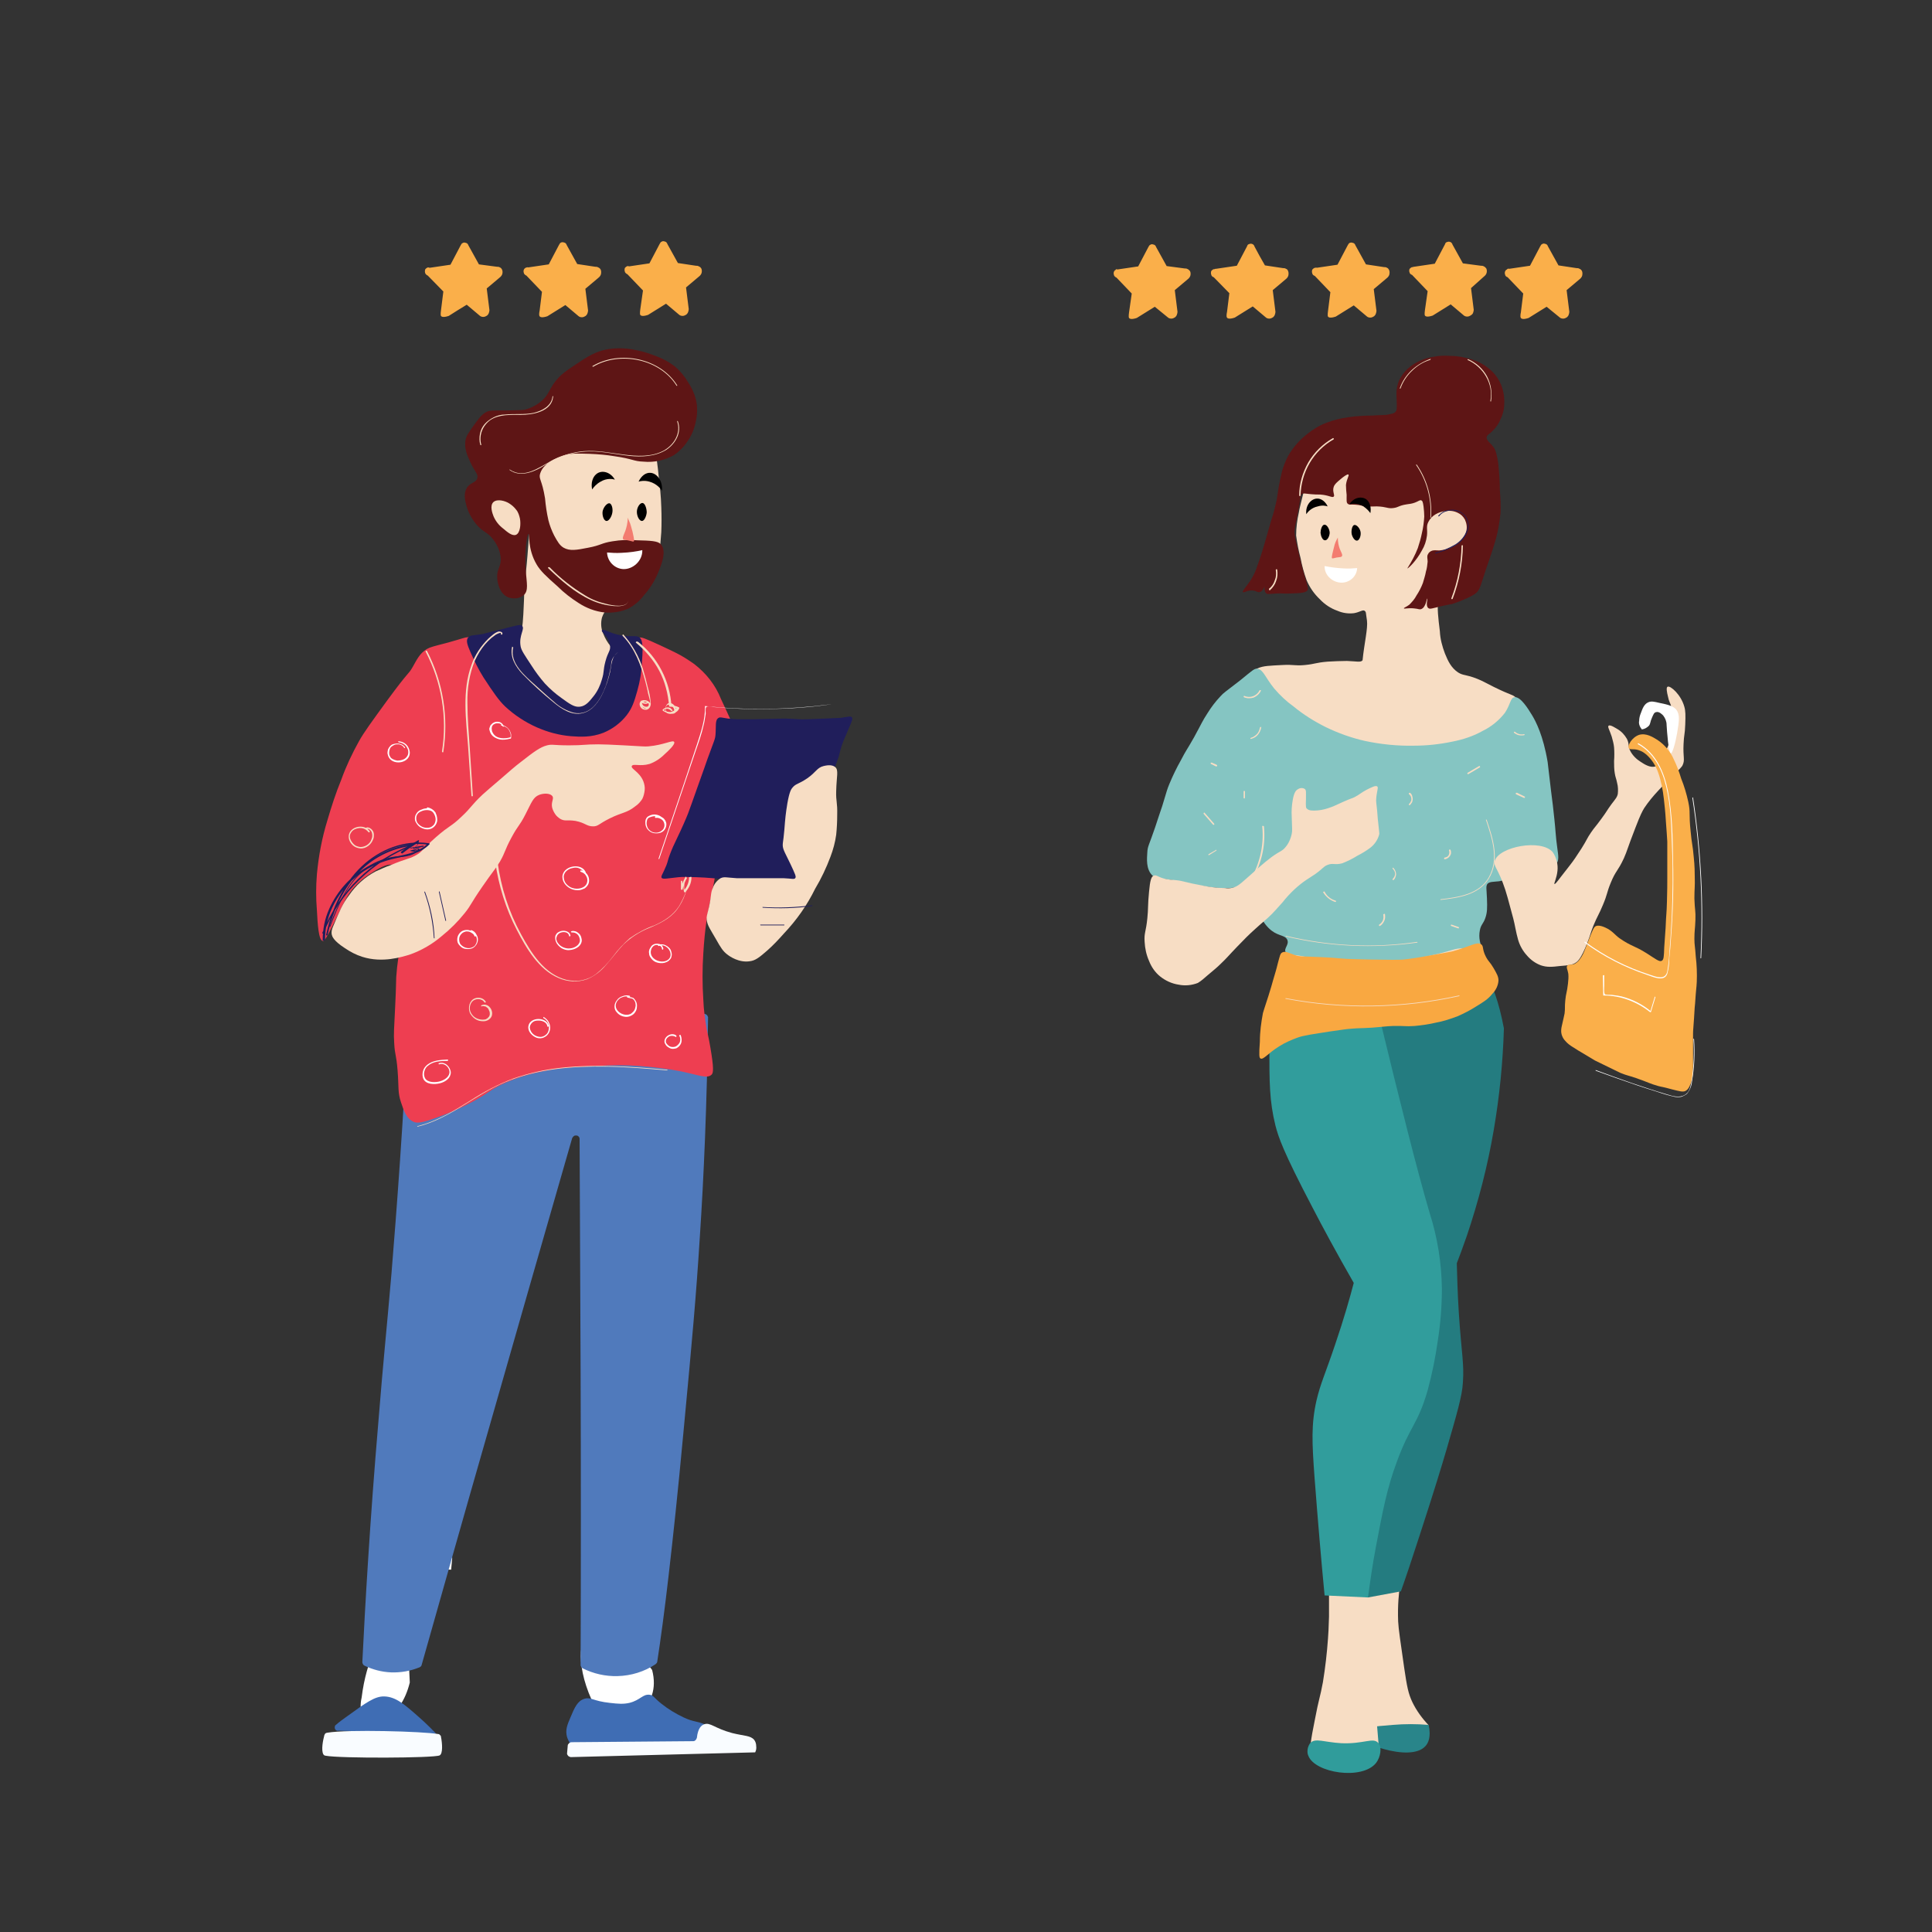 <?xml version="1.0" encoding="utf-8"?>
<!-- Generator: Adobe Illustrator 25.2.3, SVG Export Plug-In . SVG Version: 6.00 Build 0)  -->
<svg version="1.1" id="Layer_1" xmlns="http://www.w3.org/2000/svg" xmlns:xlink="http://www.w3.org/1999/xlink" x="0px" y="0px"
	 viewBox="0 0 570 570" style="enable-background:new 0 0 570 570;" xml:space="preserve">
<rect x="0" y="0" width="570" height="570" fill="#333333" stroke="none"/>
<style type="text/css">
	.st0{clip-path:url(#SVGID_2_);}
	.st1{fill:#F7DDC4;}
	.st2{fill:#29858A;}
	.st3{fill:#247C80;}
	.st4{fill:#319D9C;}
	.st5{fill:#309C9B;}
	.st6{fill:#FFFFFF;}
	.st7{fill:#507ABC;}
	.st8{fill:#3F6DB4;}
	.st9{fill:#F9FCFF;}
	.st10{fill:#5E1515;}
	.st11{fill:#EE3E51;}
	.st12{fill:#201E5B;}
	.st13{fill:#85C5C2;}
	.st14{fill:#FAAF4A;}
	.st15{fill:#F9A841;}
	.st16{fill:#F37C70;}
</style>
<g>
	<defs>
		<rect id="SVGID_1_" width="570" height="570"/>
	</defs>
	<clipPath id="SVGID_2_">
		<use xlink:href="#SVGID_1_"  style="overflow:visible;"/>
	</clipPath>
	<g class="st0">
		<path class="st1" d="M412.8,463.4c1.5,0.7-0.7,5-0.3,15c0.1,2.2,0.7,6.1,1.8,13.8c0.8,5.4,1.2,7.5,2.4,10c1.2,2.5,2.9,4.8,4.8,6.8
			c-2.1,1.6-4.4,2.7-7,3.2c-4.2,0.8-8.5,0-12.1-2c-3.2-7.2-7.2-19.9-2.1-32.3C403.7,469.5,410.7,462.4,412.8,463.4z"/>
		<path class="st2" d="M410.9,508.9c3.5-0.3,7.1-0.3,10.6,0c0.8,3.7-0.2,5.4-0.9,6.2c-4.5,5.2-21.2-1.4-21-3.8
			C399.9,509.8,405.9,509.3,410.9,508.9z"/>
		<path class="st1" d="M392.1,470.8c0,0.5,0,2.8,0,6.1c-0.1,3.2-0.2,5.6-0.3,6.5c-0.3,4.3-0.8,8.6-1.5,12.9
			c-0.8,4.4-1.2,4.8-2.4,11.2c-0.6,2.9-1,5.2-1.2,6.8c3.1,1.5,6.5,2.4,10,2.4s6.9-0.8,10-2.4c-0.2-2.5-0.5-6.3-0.9-10.9
			c-0.6-6.8-1-8.8-1.2-12.6c-0.4-6.1-0.1-9.2,0-13.8c0.1-7.4-0.5-14.7-1.8-22C394.1,462.8,392.1,467.7,392.1,470.8z"/>
		<path class="st3" d="M443.7,303.4c-0.3,10.1-1.3,20.1-3,30c-1.8,10.6-4.5,21-7.9,31.1c-1.2,3.4-2.2,6.2-3,8.2
			c0.1,3.3,0.2,8.4,0.6,14.7c0.8,12.2,1.6,14.7,1.2,20.5c-0.2,3.9-1.8,9.3-4.9,20c-1.3,4.4-3.3,11.1-7.9,25.2
			c-2.2,6.8-4.1,12.5-5.5,16.4l-9.7,1.8c-1.6-5.6-2.6-11.2-3-17c-1-12.9,1.3-22,3.6-34.1c3.9-19.5,5.8-29.2,6.1-38.2
			c0.7-21.8-6.2-23.7-6.7-47c-0.2-11.1-0.9-39.2,12.1-44.1C425.8,287.3,437.6,271.3,443.7,303.4z"/>
		<path class="st4" d="M377.5,287.5c-3,2.1-3,8.5-3,21.1c0,10.8,0,16.2,1.8,23.5c0.9,3.4,2.1,7.3,10.9,24.1
			c3,5.8,7.1,13.4,12.2,22.3c-1.1,4.2-2.9,10.6-5.5,18.2c-3,8.9-4.3,11.4-5.5,16.5c-1.6,7.1-1.3,12.5-0.6,22.3c1,13.1,2,24.9,3,35.2
			l12.8,0.6c0.5-3.7,1.2-9,2.4-15.3c2-10.5,3.2-16.9,6.1-24.7c3.9-10.7,6.1-10.8,9.1-21.1c1.3-4.8,2.3-9.7,3-14.7
			c0.8-5.1,1.2-10.2,1.2-15.3c-0.1-7.6-1.3-15.1-3.6-22.3c-3.8-12.9-8.8-32.9-15.2-59.3C394.5,288.9,382.8,283.8,377.5,287.5z"/>
		<path class="st5" d="M386.6,514.2c1.5-1.5,4-0.2,9.1,0.1c6.6,0.3,9.4-1.8,10.9-0.1c1.2,1.3,0.7,4.2-0.6,5.9
			c-4.1,5.2-18.1,3-20-2.1c-0.3-0.6-0.3-1.3-0.2-2C385.9,515.4,386.2,514.7,386.6,514.2z"/>
		<path class="st6" d="M120.4,485.8l0.5,10.6c-2.7,11-10.9,13.8-13.6,10.2c-1.5-2-0.7-5.3-0.6-5.8c1.4-11.3,5.7-19.1,8.9-19.8
			C117.5,480.6,119.2,482.7,120.4,485.8z M185.1,483l7.3,9.7c2.9,11.2-7.3,16.4-13.5,13.9c-1.1-0.5-2.1-1.2-2.8-2.1
			c-0.8-0.9-1.3-2-1.6-3.1c-4.9-11-3.6-19.7,0.7-21.3C177.6,479.2,181.3,480.5,185.1,483z M133.4,459.9l-0.3,3.2l-11.3-0.3
			c0-0.2,0.1-0.4,0.2-0.5c0.1-0.1,0.3-0.3,0.5-0.3l9.8-3c0.1-0.1,0.3-0.1,0.4,0c0.1,0,0.3,0.1,0.4,0.2c0.1,0.1,0.2,0.2,0.3,0.3
			C133.4,459.6,133.4,459.8,133.4,459.9z"/>
		<path class="st7" d="M207.7,299.1c0.3,0,0.5,0.1,0.8,0.3c0.2,0.2,0.3,0.4,0.4,0.7c-0.3,25.9-1.3,47.8-2.4,64.4
			c-1.1,17.7-2.3,30.9-4.8,57.4c-1.8,19.4-3.1,31.3-4.4,42.6c-1.2,10.5-2.4,19.3-3.4,25.8c0,0.1-0.1,0.3-0.2,0.4
			c-0.1,0.1-0.2,0.2-0.3,0.3c-3.3,2.2-7.2,3.4-11.2,3.5c-3.6,0.1-7.1-0.7-10.3-2.3c-0.2-0.1-0.3-0.2-0.4-0.4
			c-0.1-0.2-0.2-0.3-0.2-0.5c0.1-28.8,0.1-57.6,0-86.5c-0.1-22.9-0.2-45.9-0.3-68.8c0-0.3-0.1-0.5-0.3-0.7c-0.2-0.2-0.4-0.3-0.7-0.3
			c-0.3,0-0.5,0-0.7,0.2c-0.2,0.1-0.4,0.4-0.5,0.6c-8.4,29.2-16.8,58.4-25.1,87.5c-6.5,22.6-12.9,45.3-19.3,67.9
			c0,0.1-0.1,0.3-0.2,0.4c-0.1,0.1-0.2,0.2-0.4,0.3c-2.7,1.1-5.5,1.6-8.4,1.5c-2.7-0.1-5.4-0.8-7.9-2c-0.2-0.1-0.3-0.2-0.4-0.4
			c-0.1-0.2-0.2-0.4-0.2-0.6c0.8-16.3,2.2-41.2,4.8-71.7c1.4-17.5,2.3-25.5,3.8-43c1.5-18.3,3.5-44.6,5.1-77.1
			c0-0.3,0.2-0.5,0.4-0.7c0.2-0.2,0.5-0.3,0.8-0.3L207.7,299.1z"/>
		<path class="st8" d="M128.7,511.5c0,0-3.1-3.2-5.1-4.9c-4.2-3.7-6.8-6-10.2-6.1c-2.8-0.1-5.5,1.9-10.9,5.8
			c-1.3,0.9-2.5,1.8-3.4,2.6c-0.2,0.1-0.3,0.3-0.3,0.5c-0.1,0.2,0,0.4,0,0.6c0.1,0.2,0.2,0.4,0.4,0.5c0.2,0.1,0.4,0.2,0.6,0.1
			L128.7,511.5z"/>
		<path class="st9" d="M129.3,511.6c0.2,0,0.4,0.1,0.5,0.3c0.2,0.1,0.3,0.3,0.3,0.5c0.4,2,0.6,5-0.4,5.5c-1.7,0.8-29.4,0.9-33.6,0.1
			c-0.1,0-0.3-0.1-0.4-0.1c-0.1-0.1-0.2-0.2-0.3-0.3c-0.7-1.3-0.1-4.2,0.3-5.7c0.1-0.2,0.2-0.4,0.3-0.5c0.2-0.1,0.4-0.2,0.6-0.2
			C102.4,510.2,124.9,510.8,129.3,511.6z"/>
		<path class="st8" d="M207.8,508.7c-2.3-1-3.1-0.6-6.1-2c-2.3-1.1-4.5-2.4-6.5-4c-2.3-1.8-2.4-2.6-3.6-2.7c-2-0.2-2.7,1.6-5.9,2.4
			c-1.8,0.4-3.2,0.3-5.8,0c-4.8-0.5-5.6-1.8-7.5-1.2c-2,0.6-2.9,2.6-4.1,5.5c-0.9,2.1-1.6,3.7-1,5.8c0.5,1.5,1.5,2.9,2.8,3.8
			c0.2,0.2,0.5,0.2,0.7,0.2l42.3-1.1c0.2,0,0.4,0,0.6-0.1c0.2-0.1,0.3-0.2,0.4-0.4c0.1-0.2,0.1-0.4,0.1-0.6c0-0.2-0.1-0.4-0.2-0.5
			C212.5,511.5,210.3,509.8,207.8,508.7z"/>
		<path class="st9" d="M207.8,508.7c1.8-0.6,3,1.2,8.2,2.6c3.6,0.9,5.4,0.7,6.5,2c0.4,0.5,0.6,1.2,0.6,1.8c0.1,0.7,0,1.3-0.3,1.9
			l-54.3,1.4c-0.1,0-0.3,0-0.4-0.1c-0.1,0-0.3-0.1-0.4-0.2c-0.1-0.1-0.2-0.2-0.3-0.4c-0.1-0.1-0.1-0.3-0.1-0.4l0.2-2.3
			c0-0.3,0.2-0.5,0.4-0.7c0.2-0.2,0.5-0.3,0.8-0.3l35.8-0.3c0.3,0,0.5-0.1,0.7-0.3c0.2-0.2,0.3-0.4,0.4-0.7
			C205.9,509.9,206.9,509,207.8,508.7z"/>
		<path class="st1" d="M433.8,267.8c2.6,1.8,1.5,6.6,3.8,15.8c0.9,3.6,1.3,5.3,1.4,5.5c0.8,2.4,1.1,2.8,0.9,3.4
			c-0.9,1.8-6,0.8-11.3,0.8c-5.6,0-5.3,1.2-15.5,3.1c-6.9,1.3-14,1.8-21,1.5c-8.5-0.5-10.8-2-11.5-3.6c-0.4-0.8-0.4-2.4-0.3-5.7
			c0-2.3,0.1-4.1,0.2-4.7c0.6-9.2-0.1-9.7,0.7-10.5c2.9-3.2,11.6,4.5,23.4,4.4C419.9,277.6,428.9,264.3,433.8,267.8z M402,194.8
			c-0.5,0.7-1.8,0.3-4.6,0.2c-1.9,0-3.8,0.1-5.7,0.2c-3.6,0.3-3.6,0.7-6.7,1c-3.1,0.3-3.1-0.2-6.7,0s-5.6,0.2-7.3,1
			c-2.5,1.1-5,3.6-5.6,6.2c-1.1,4.8,4,9.3,7.2,12.1c13.4,11.6,30.8,13,32,13.1c13.9,0.9,16.1-4,28.9-1.4c2.6,0.5,6.3,1.5,9.8-0.2
			c5.5-2.7,6.3-10,6.5-11.2c0.2-1.6,0.7-7.3-2.8-10.2c-1-0.8-1.1-0.4-6.2-2.9c-3-1.5-3.2-1.7-4.9-2.4c-3.5-1.4-4.1-0.9-5.7-1.9
			c-2.1-1.4-3-3.4-3.9-5.6c-0.8-2.1-1.4-4.3-1.5-6.6c-0.5-4-0.8-6.6-0.5-9.4c0.8-6.6,4.6-12.1,7.2-15.8c2.8-3.9,4.6-5.4,4.1-7.8
			c-0.5-2.7-3.7-4.5-5.2-5.3c-2.6-1.4-5.4-2.2-8.3-2.4c-9.9-1.2-9.9-4.7-20.6-6.5c-2.8-0.5-13.2-2.2-15.7,1.7
			c-0.5,1.6-1,3.2-1.3,4.9c-0.7,2.9-1.1,4.3-1.3,5.6c-0.5,2.2-0.8,4.5-0.8,6.8c0.3,2.2,0.7,4.4,1.3,6.6c0.4,2.2,1,4.4,1.8,6.6
			c0.9,2.1,2.2,4,3.9,5.6c1.4,1.5,3.2,2.7,5.2,3.4c1.6,0.7,3.3,0.9,4.9,0.7c1.7-0.3,2.6-1.1,3.1-0.7s0.3,0.4,0.7,2.9
			C403.6,185.4,402.5,189.8,402,194.8L402,194.8z M193.4,134.1c0.3,0.8,0.6,2.9,1,7.1c0.3,2.5,0.6,5,0.7,8.4c0.1,2.5,0.1,5,0,7.4
			c-0.3,4.5-0.6,7.7-2.4,11.3c-1.5,2.9-3.3,6.6-7.2,8.1c-2,0.8-3.9,0.8-5.8,2.6c-1,0.9-1.7,2-2.1,3.2c-0.4,1.6-0.3,3.3,0.4,4.8
			c0.5,1.3,1.2,2.5,2.1,3.6c2.8,4.2,2.8,3.9,3.1,4.5c1.4,3.5-1.1,7.4-2.4,9.4c-1.5,2.6-3.8,4.7-6.5,5.8c-2,0.7-4.1,1-6.2,0.6
			c-1.4-0.2-3-0.8-10.3-7.4c-3.8-3.5-5.1-4.9-6.2-7.1c-0.8-1.5-1.7-3.5-1-5.5c0.5-1.7,1.7-1.8,2.8-3.9c0.5-1,0.8-1.9,1-5.8
			c0.2-3.5,0.2-4.8,0.3-7.4s0.3-3.1,0.7-7.4c0,0,0.4-4.2,0.7-9c0.8-13.6-1.7-15,0.3-20.7c0.5-1.4,2.9-8,9.6-11
			c6.7-3,13.4-0.6,16.9,0.6C185.9,127.5,191.4,129.5,193.4,134.1z"/>
		<path class="st10" d="M159.4,139.6c-0.6,1.7,0.5,1.8,1.4,7.4c0.2,2.2,0.5,4.3,1,6.5c0.4,1.6,1,3.1,1.7,4.5c1,1.8,1.6,2.9,2.8,3.6
			c1.8,1,3.7,0.7,7.2,0c3.8-0.7,3.9-1.4,7.2-1.9c2.4-0.4,4.8-0.5,7.2-0.3c4.1,0.1,6.1,0.2,7,1.1c1.9,2,0.3,6-0.8,8.6
			c-1,2.4-2.4,4.6-4.1,6.5c-1.2,1.6-2.7,2.9-4.5,3.9c-2.2,1-4.7,1.4-7.1,1.2c-2.8-0.3-5.4-1.3-7.7-2.8c-2.2-1.4-4.3-3-6.2-4.9
			c-3.4-3-5.1-4.6-6.2-6.5c-2.7-4.6-2-9.1-2.4-9s-1.2,4.8-0.8,10.7c0.3,3.9,0.9,6.1-0.6,7.4c-0.6,0.5-1.3,0.8-2.1,0.9
			c-0.8,0.1-1.6,0-2.3-0.2c-3-1.1-3.4-5.1-3.4-5.8c-0.2-2.8,1.3-3.3,1-6.1c-0.2-2-1.1-3.9-2.4-5.5c-1.6-2-2.5-1.7-4.5-3.9
			c-1.4-1.6-2.5-3.5-3.1-5.5c-0.5-1.8-1-3.8,0-5.5s2.7-1.5,3.1-2.9c0.4-1.3-0.8-1.9-2.1-4.9c-0.9-1.9-1.7-3.9-1.4-6.1
			c0.2-1.5,1-2.5,2.4-4.5c1.7-2.3,2.5-3.5,4.1-4.2c0.8-0.3,1.1-0.3,5.5-0.3c4.6-0.1,5.2-0.1,5.8-0.3c1.8-0.5,3.4-1.4,4.8-2.6
			c2.1-1.9,2-3.1,3.8-5.5c1.6-2.1,3.2-3.2,6.2-5.2c3.4-2.3,5.9-3.9,9.6-4.5c2.7-0.4,5.5-0.3,8.2,0.3c2.1,0.4,4.2,1.1,6.2,1.9
			c1.9,0.7,3.6,1.7,5.2,2.9c1.5,1.3,2.8,2.8,3.8,4.5c1.1,1.6,1.9,3.3,2.4,5.2c0.5,2.1,0.5,4.3,0,6.5c-0.4,2.1-1.2,4.1-2.4,5.8
			c-1.1,1.7-2.5,3.1-4.1,4.2c-2.7,1.5-5.8,2.2-8.9,1.9c-3.1-0.1-3-0.8-8.6-1.6c-2.4-0.4-4.8-0.6-7.2-0.7c-3.6-0.1-5.4-0.2-7.2,0.3
			C166.2,134.4,160.6,135.9,159.4,139.6z"/>
		<path class="st11" d="M183.8,191.7c1.8-2.5,3.3-3.4,4.8-3.6c0.8-0.1,1.4,0.1,6.2,2.3c2.6,1.2,3.8,1.8,4.8,2.3
			c1.8,0.9,3.5,2,5.2,3.2c3.5,2.7,6.3,6.2,7.9,10.3c2.3,4.9,3.5,7.4,4.1,9.7c1.5,5.8,1.1,10.5,0.7,14.6c-0.4,3.6-1.1,7.2-2.1,10.7
			c-1.4,5.2-2.3,6.4-3.4,11.6c-0.6,2.5-0.3,2-1.4,7.8c-1.2,6.5-1.5,7.1-2.1,10.7c-0.5,3.3-0.8,6.7-1,10c-0.3,4.5-0.3,9.1,0,13.6
			c0.1,2.9,0.5,5.8,1,8.7c0.4,1.8,0.9,4.1,1.4,7.4c0.8,5.1,0.4,5.7,0,6.1c-1.3,1.2-3.7,0.1-8.9-1c-4.1-0.8-8.2-1.3-12.4-1.6
			c-4.1-0.3-8.3-0.3-12.4,0c-6.9,0.3-11.5,0.5-17.6,1.9c-3.7,0.8-7.3,2-10.7,3.6c-3.7,1.8-4,2.7-9.3,5.5c-2.9,1.5-5.9,2.8-8.9,3.9
			c-5.4,2-6.6,2-7.6,1.6c-2.2-0.9-3-3.4-3.8-5.8c-1-3-0.6-4.4-1-9.4c-0.4-5-0.8-4.3-1-8.1c-0.2-3,0-4.2,0.3-11
			c0.3-6.2,0.2-5.9,0.3-8.4c0.6-8.6,1.9-9.8,2.4-16.5c0.4-4.9,1.2-15-2.8-16.5c-2.2-0.9-5.3,1.2-7.9,2.9c-2.3,1.6-4.3,3.5-5.8,5.8
			c-1.4,2.1-1.5,2.8-4.8,9.4c-1.8,3.5-2.3,4.3-2.8,4.2c-1.2-0.2-1.5-5-1.7-9c-0.3-3.6-0.3-7.1,0-10.7c0.5-5.4,1.5-10.7,3.1-15.9
			c1.2-4.1,2.5-8.1,4.1-12c1.4-3.9,3.2-7.7,5.2-11.3c1.5-2.7,3.8-5.8,8.3-12c6.9-9.4,6.1-7.4,7.6-10c1.2-2.1,2-3.9,4.1-5.2
			c1.1-0.6,1.6-0.7,6.2-1.9c5-1.4,4.8-1.5,5.9-1.6c0.3,0,5.1-0.7,8.6,1.3c5.2,2.9,2.3,8.9,7.9,16.2c2.4,3.3,5.8,5.8,9.6,7.1
			c1.5,0.5,8.9,2.9,13.1-0.3C182.4,208.5,177.8,200.2,183.8,191.7z"/>
		<path class="st1" d="M103,264.1c-2,2.6-2.9,4.9-4.8,9.4c-0.3,0.7-0.5,1.5-0.3,2.3c0.1,0.4,0.4,1.7,3.8,3.9c1.6,1.1,3.3,2,5.2,2.6
			c6,1.9,11.7,0,13.8-0.6c3.5-1.2,6.8-3.1,9.6-5.5c2.5-2,4.8-4.3,6.8-6.8c2-2.5,1.6-2.6,5.2-7.8c3.3-4.8,3.6-4.8,5.2-7.4
			c1.7-3,1.3-3.2,3.4-7.1c2.1-3.9,2.2-3.1,4.1-6.8s2.3-5.1,4.1-5.8c1.3-0.5,3.1-0.5,3.8,0.3c0.7,0.8-0.4,1.7,0,3.5
			c0.2,0.7,0.5,1.3,0.9,1.9c0.4,0.6,0.9,1,1.5,1.4c1.4,0.8,2,0.2,4.5,0.6c3,0.6,3.2,1.6,5.2,1.6c1.5,0,1.6-0.7,4.8-2.3
			c3.8-1.9,5.1-1.6,7.6-3.6c0.9-0.6,1.6-1.4,2.1-2.2c0.4-0.8,0.6-1.7,0.7-2.6c0.1-0.9-0.1-1.8-0.4-2.6c-1.1-2.8-3.8-3.7-3.4-4.5
			s2.4,0.2,5.2-0.6c1.7-0.6,3.2-1.6,4.5-2.9c0.9-0.8,3.2-2.9,2.8-3.6c-0.4-0.7-3,0.9-7.6,1.3c-1.3,0.1-1.3,0-7.2-0.3
			c-4-0.2-5.9-0.3-7.6-0.3c-4.1,0-4.2,0.3-8.6,0.3c-4.9,0-4.9-0.4-6.5,0c-2,0.5-3.9,1.9-7.6,4.8c-2,1.5-3.4,2.8-6.2,5.2
			c-2.8,2.4-4.1,3.5-5.2,4.5c-3.5,3.3-3.3,3.8-6.2,6.5c-3.2,3.1-3.5,2.5-7.6,6.1c-4.1,3.6-3.9,4.3-6.2,5.5c-1.9,1-2.6,0.8-7.3,2.8
			c-1.5,0.5-2.9,1.2-4.3,1.8C107.6,258.8,105,261.2,103,264.1z M145.6,148.1c-1.2,1.1-0.3,3.4,0,4.2c0.6,1.4,1.5,2.6,2.8,3.6
			c1.3,1.1,2.7,2.3,3.8,1.9c1.3-0.5,1.5-3.2,1.2-4.8c-0.2-0.9-0.5-1.9-1.1-2.6c-0.6-0.8-1.3-1.4-2.1-1.9
			C149.1,147.8,146.8,147.1,145.6,148.1z"/>
		<path class="st12" d="M212,211.8c-1.1,0.6-0.7,2.5-0.9,4.9c-0.1,1.4-0.3,1.5-2.4,7.3c-1.1,3.2-0.6,1.7-2.8,7.9
			c-1.6,4.5-2.4,6.8-2.9,8.1c-0.5,1.3-1.8,4.3-3.3,7.4c-0.8,1.6-1.5,3.2-2.1,4.8c-0.6,1.6-0.5,1.8-1,3.1c-1,2.5-1.7,3.2-1.4,3.7
			c0.4,0.5,2,0.1,5-0.2c1-0.1,2.4-0.1,5.2,0c3.2,0.1,6.4,0.4,9.6,0.8c13.3,1.8,19.9,2.6,22.2,0c1.2-1.5,0-2.2,0.2-8.9
			c0.1-5.3,0.3-10.1,3.1-14.7c1.4-2.4,2.4-2.7,4.1-6c1.1-2.1,2-4.3,2.8-6.6c0.4-1.6,0.8-3.2,1.4-4.7c0.3-0.7,0.6-1.4,1.5-3.5
			c1.1-2.6,1.4-3.2,1-3.6c-0.3-0.4-1.2-0.1-3.4,0.2c-0.2,0-0.2,0-4.6,0.2c-4.9,0.2-4.6,0.2-5,0.2c-2.9,0.1-3-0.1-6.4-0.2
			c-1.4,0-1.2,0-9.5,0.2h-3.8c-1.8,0-2.8-0.1-3.8-0.2C212.8,211.7,212.5,211.5,212,211.8z"/>
		<path class="st13" d="M370.9,197.3c1.8,0.2,2.2,2.3,5,5.8c1.7,2,3.6,3.8,5.7,5.3c2.9,2.4,6.1,4.4,9.5,6.1
			c3.7,1.8,7.6,3.2,11.6,4.1c4.7,1,9.6,1.5,14.4,1.4c3.8,0,7.6-0.4,11.4-1.2c3.1-0.6,6.2-1.6,9-3.2c2.5-1.2,4.8-3.1,6.5-5.3
			c1.7-2.6,1.6-4.4,2.8-4.6c1.8-0.3,4.1,3.5,5.2,5.3s3.3,6,4.6,13.8c0.1,0.8,0,0,1,8.5c0.4,2.8,0.7,5.7,1,8.5c0.3,2.6,0.4,5.3,0.8,8
			c0.4,2.9,0.6,4.1-0.3,5.1c-0.9,1-1.7,0.7-4.9,1.5c-1.6,0.4-1,0.4-5.2,1.7c-2.2,0.8-4.4,1.4-6.7,1.9c-1.9,0.2-2.7,0.1-3.4,0.7
			c-0.6,0.7-0.3,1.6-0.2,4.4s0.1,4.1-0.5,5.8c-0.6,1.7-1.3,1.9-1.6,3.6c-0.2,1-0.2,2.1,0,3.1c0.3,1.6,0.8,2,0.5,2.4
			c-0.5,0.8-2.7-0.2-5.7-0.2c-2.2,0-2.5,0.5-7.5,1.7c-0.6,0.1-3.6,0.9-7.2,1.5c-2.9,0.5-5.8,0.8-8.8,1c-2.6,0.1-2.2,0-7.7,0
			c-7.4,0-8,0.3-10.3-0.2c-2.6-0.6-2.8-1.2-5.7-1.7c-2.7-0.5-4.3-0.2-4.9-1.2c-0.6-1.1,1.1-2.2,0.5-3.6s-2.5-1.1-4.6-2.7
			c-1.3-1-2.4-2.4-3.1-3.9c-2.8-4.9-1.2-8-3.4-9.2c-1.2-0.7-1.9,0.2-5.9,0.5c-2.4,0.1-4.8-0.1-7.2-0.5c-4.2-0.5-4-0.9-8.8-1.7
			c-4.8-0.8-5.6-0.5-6.7-1.4c-2.1-1.9-1.7-5.2-1.6-7s0.5-2,2.3-7.3c0.8-2.4,1.4-4.3,2.1-6.3c1.5-4.9,1.4-4.8,2.1-6.5
			c1-2.4,2.1-4.7,3.4-7c1.6-3.1,1.7-2.9,3.9-6.8c2.3-4.2,2.4-4.7,3.9-7c1.1-1.8,2.4-3.5,3.9-5.1c1-1.1,1.2-1.1,5.7-4.6
			C369.6,197.7,370.1,197.2,370.9,197.3z"/>
		<path class="st1" d="M381.1,246c0.2-1,0.1-1.2,0-5.1c-0.1-1.6,0-3.2,0.3-4.9c0.4-2.3,1-2.9,1.6-3.2c0.3-0.2,0.7-0.3,1-0.3
			c0.4,0,0.7,0.1,1,0.3c0.4,0.4,0.3,0.9,0.3,2.9c-0.1,2.4,0,2.7,0.3,2.9c0.6,0.6,1.7,0.6,3.1,0.5c1.4-0.1,2.8-0.5,4.1-1
			c0.9-0.3,0.9-0.4,3.4-1.5c2.7-1.2,2.6-1,3.4-1.4c1.7-0.9,1.9-1.3,3.6-2.2c1.6-0.8,2.6-1.3,3.1-1c0.5,0.3-0.2,1.5-0.3,4.1
			c0,0.5,0,0.3,0.3,3.1c0.2,2,0.1,1.9,0.3,3.4c0.3,3.2,0.4,3.2,0.3,3.6c-0.4,1.5-1.3,2.9-2.6,3.9c-1.2,0.9-2.5,1.7-3.9,2.4
			c-1.4,0.9-2.9,1.6-4.4,2.2c-2.3,0.6-2.7-0.2-4.4,0.5c-1.2,0.5-1.1,0.9-3.6,2.7c-1.3,0.9-1.3,0.8-2.6,1.7c-1.2,0.8-2.3,1.7-3.4,2.7
			c-1.3,1.2-2.5,2.5-3.6,3.9c-1.7,1.9-2.6,2.9-3.1,3.4c-1.9,1.9-2.5,2.2-4.9,4.4c-2,1.8-3.3,3.1-5.4,5.3c-2.7,2.8-2.9,3.2-4.9,5.1
			c-1,1-2,1.8-3.9,3.4c-0.9,0.8-1.8,1.6-2.8,2.2c-1.8,0.7-3.8,0.9-5.7,0.5c-2-0.3-3.9-1.2-5.4-2.4c-1.5-1.2-2.6-2.8-3.3-4.6
			c-0.8-1.8-1.2-3.7-1.3-5.6c-0.2-2.7,0.4-2.9,0.8-7c0.3-2.8,0.1-3.8,0.5-7.8c0.3-3.2,0.6-4.6,1.5-4.8c0.7-0.2,1.1,0.4,2.9,0.9
			c1.2,0.3,2.5,0.4,3.8,0.5c1.6,0.2,1.5,0.3,4.7,1c1.6,0.3,2.6,0.5,4.1,0.8c1.8,0.3,3.6,0.5,5.4,0.5c0.6,0.1,1.2,0.1,1.8,0
			c1.5-0.2,2.5-1,4.4-2.7c1.9-1.7,2.3-2,3.6-3.2c1.7-1.5,2.6-2.2,3.9-3.2c2.6-1.9,3.1-1.7,4.1-2.9C380.1,249,380.8,247.5,381.1,246z
			 M441,254c-0.5,1.6,1,2.1,3.1,8.5c0.5,1.6,0.9,3,1.5,5.3c0.7,2.5,1.1,4,1.5,6.1c0.2,1.1,0.5,2.3,0.8,3.4c0.5,1.7,1.4,3.3,2.6,4.6
			c1.1,1.3,2.5,2.3,4.1,2.9c1.8,0.6,3.2,0.5,5.7,0.2c2.5-0.2,3.6-0.3,4.6-1c0.5-0.3,1.5-1,3.4-5.8c1-2.6,0.9-2.8,1.8-5.1
			c1.2-2.9,1.6-3.2,2.8-6.1c1.4-3.3,1.1-3.6,2.3-6.5c1.5-3.7,2.1-3.4,3.9-7.3c1.1-2.5,0.8-2.3,3.4-9c1.5-3.9,2-4.8,2.6-5.8
			c1.2-1.8,2.6-3.5,4.1-5.1c1-1.1,1.2-1.2,4.1-4.1c2.7-2.8,2.9-3,3.1-3.4c0.8-1.7,0.1-2.3,0.3-6.3c0.1-2.7,0.4-2.7,0.5-5.8
			c0.1-2.7,0.1-4-0.3-5.3c-1-3.5-4.1-6.2-4.9-5.8c-0.5,0.2-0.2,1.7,0.1,2.9c0.3,1.6,0.7,1.8,1,3.1c0.1,1.1,0.1,2.2,0.1,3.3
			c0,1.3,0,2.7-0.2,4c-0.1,1.1-0.2,2.2-0.5,3.2c-0.5,1.4-1.1,2.7-1.9,3.9c-1.6,2.8-2,3-2.2,3.1c-1.4,0.5-3.1-0.5-4.3-1.3
			c-1.3-0.8-2.4-1.9-3.1-3.2c-0.8-1.6-0.2-1.9-1-3.6c-0.7-1.2-1.6-2.2-2.8-2.9c-0.4-0.2-2.1-1.4-2.6-1c-0.4,0.3,0.2,1.1,0.9,3.2
			c0.3,1.1,0.6,2.1,0.7,3.2c0.1,1.3,0.1,2.7,0,4c0,1.2,0,2.4,0.2,3.6c0.2,1.3,0.4,1.4,0.7,2.9c0.3,1.1,0.3,2.2,0.2,3.2
			c-0.2,1-0.6,1.4-1.9,3.1c-1.6,2.2-1,1.6-2.9,4.2c-1.9,2.6-2,2.5-3.1,4.1c-1.3,1.9-1.1,2-2.8,4.7c-1.4,2.2-2.5,3.8-3.3,4.8
			c-0.2,0.3-1.1,1.4-2.8,3.6c-1.2,1.6-1.7,2.2-1.9,2.1s0.7-1.8,0.9-3.9c0.2-1.9-0.3-3.9-1.4-5.5C454.7,247.4,442.2,249.8,441,254z"
			/>
		<path class="st6" d="M484.4,215.2c0.8-0.1,1.5-0.5,2.1-1.1c0.5-0.7,0.3-1.1,0.9-2.4c0.4-0.9,0.6-1.5,1.2-1.6
			c0.9-0.3,1.9,0.8,2.1,1c0.6,0.8,1,1.7,1,2.8c0.1,2,0.6,8.3,1.2,8.4c0.5,0.1,1.4-3.1,1.9-6c0.6-3.6,0.9-5.5-0.3-7
			c-0.9-1-2.3-1.4-4.8-1.9c-1.7-0.4-2.5-0.6-3.4-0.2c-1.2,0.5-1.7,1.8-2.2,3.2c-0.3,0.7-0.5,1.5-0.5,2.3
			C483.4,213.5,483.8,214.5,484.4,215.2z"/>
		<path class="st10" d="M404.9,122.6c-1.6,0-4.6,0.1-7.1,0.5c-2.2,0.3-4.3,0.8-6.4,1.6c-2.1,0.8-4.1,2-5.8,3.4
			c-2.2,1.7-4.1,3.9-5.5,6.3c-0.8,1.5-1.5,3.2-1.9,4.8c-0.3,1.2-0.5,2.2-0.9,4.2c-0.4,2.4-0.4,2.8-0.7,4.4c-0.4,1.7-0.8,3.5-1.4,5.2
			c-1.3,4.6-1.1,3.9-2.1,7.3c-1.3,4.4-1.8,5.7-2.1,6.5c-0.5,1.6-1.2,3.1-2.1,4.5c-1.2,1.8-2.5,3.1-2.2,3.4c0.3,0.3,1.2-0.6,2.8-0.5
			c1.2,0.1,1.4,0.6,2.1,0.5c1.7-0.3,2.2-4.5,2.2-4.5s-1.5,3.8-0.2,4.9c0.5,0.3,1,0.1,2.9,0c1.9-0.1,2,0.1,4.3,0c3-0.1,4.5-0.2,5-1
			c0.1-0.2,0.2-0.5-0.5-2.9c-0.6-2-0.8-2.6-1.2-4.2c-0.1-0.3-0.2-1-0.6-2.4c-0.5-2.1-0.7-3.1-1-4.2c-0.3-1.1-0.5-2.3-0.6-3.5
			c0.1-1.2,0.3-2.4,0.6-3.6c0.5-2.4,0.7-3.6,0.8-4c0.4-2.4,0.2-3.2,0.9-3.6c0.4-0.2,0.7-0.1,2.6,0.1c2.3,0.2,2.2,0,3.6,0.2
			c2,0.3,2.7,0.9,3.1,0.5c0.4-0.4-0.5-1.5,0-2.9c0.3-0.8,0.9-1.3,2.1-2.3c0.7-0.6,1.9-1.5,2.2-1.3c0.4,0.2-0.5,1.2-0.7,3.1
			c0,1,0.1,1.9,0.2,2.9c0,1.7-0.1,2.2,0.3,2.6c0.4,0.4,0.8,0.2,2.2,0.3c1.8,0.1,1.9,0.4,3.6,0.5c1.3,0.1,1.3,0,2.8,0
			c3,0.1,3.1,0.7,4.8,0.5c1.7-0.2,1.5-0.7,4-1.1c0.8-0.1,1.6-0.2,2.4-0.5c1.1-0.4,1.4-0.8,1.9-0.7c0.4,0.2,0.5,0.5,0.7,1.9
			c0.1,1,0.2,1.9,0.2,2.9c-0.1,1.6-0.3,3.3-0.7,4.9c-0.3,1.5-0.7,2.9-1.2,4.4c-0.8,2.1-1.9,4.1-3.1,6c0.2,0.1,2.6-2.1,4.3-5.3
			c0.8-1.3,1.3-2.8,1.5-4.4c0.2-1.8-0.3-2.6,0.4-4c0.5-1,1.3-1.8,2.2-2.3c0.9-0.5,1.8-0.8,2.8-0.9c1.3-0.2,2.5-0.1,3.7,0.5
			c0.9,0.4,1.6,1.1,2.1,2c0.5,1.1,0.7,2.3,0.4,3.4c-0.3,1.3-1.1,2.5-2.1,3.3c-0.8,0.7-1.8,1.3-2.8,1.7c-1,0.4-2,0.6-3.1,0.7
			c-1,0-1.6-0.2-2.4,0.2c-0.4,0.2-0.7,0.5-0.9,0.9c-0.4,0.7-0.1,1.3-0.1,2.2c-0.1,1-0.2,2-0.5,2.9c-0.2,1.2-0.6,2.3-0.9,3.4
			c-0.5,1.3-1.1,2.5-1.9,3.7c-0.5,1-1.3,1.9-2.1,2.7c-0.9,0.7-1.7,0.9-1.6,1.1c0.1,0.2,1.2-0.2,3,0c1.3,0.1,1.5,0.4,2.1,0.2
			c1.4-0.5,1.6-3.1,1.8-3.1c0.2,0-0.6,2.1,0.3,2.8c0.5,0.4,1.1,0.1,4-0.6c2.2-0.5,2.1-0.4,3-0.6c1.3-0.4,2.6-0.9,3.9-1.5
			c1-0.4,2-0.9,2.9-1.5c1.5-1.1,1.5-2.2,3.3-7.5c1-3,1.1-3.1,1.9-5.6c0.6-1.9,1-3.2,1.4-5c0.4-1.9,0.7-3.8,0.9-5.7
			c0.1-2.3,0-4.5-0.2-6.8c0-2.7-0.2-5.4-0.5-8.1c-0.5-3.2-1-4.1-1.3-4.5c-1-1.4-2.2-2-2.1-3c0.1-0.7,0.7-0.8,1.8-1.9
			c1-1,1.8-2.1,2.3-3.4c0.7-1.4,1.1-3,1.1-4.6c0.1-1.9-0.2-3.7-0.9-5.5c-0.7-1.7-1.8-3.3-3.2-4.5c-1.6-1.4-3.5-2.5-5.6-3.1
			c-2-0.6-4.1-1-6.2-1c-1.5-0.1-3.1-0.1-4.6,0.2c-1.5,0.2-2.9,0.6-4.3,1.2c-1.4,0.6-2.7,1.5-3.8,2.5c-1,0.9-1.8,2.1-2.4,3.3
			c-0.5,1.2-0.8,2.4-0.8,3.7c0,0.6,0,0.8,0.1,3.2c0,1.5,0,1.9-0.3,2.3c-0.4,0.6-1.2,0.7-2.8,1C406,122.5,404.9,122.6,404.9,122.6z"
			/>
		<path class="st14" d="M480.6,220.8c0.4,0.5,1.2,0,2.8,0.5c0.9,0.3,1.6,0.7,2.3,1.3c1.6,1.4,2.8,3.3,3.5,5.3
			c0.9,2.5,1.4,5.2,1.7,7.9c0.2,1.8,0.4,3.4,0.6,6.7c0.2,2.7,0.3,4,0.4,5.8v11c0,1.3,0,3.6-0.1,6.7c-0.1,3.8-0.2,3-0.4,7.8
			c-0.1,1.9-0.3,3.8-0.4,5.7c-0.1,2.7-0.1,3.7-0.8,4s-1.8-0.6-4.3-2.2c-3.8-2.4-4.5-2-8.1-4.5c-1.3-0.9-2.1-2.2-4.1-3.1
			c-1.7-0.8-2.5-0.6-2.8-0.5c-0.5,0.2-0.8,0.7-1.5,2.4s-1.1,2.9-1.7,4.3c-0.4,1.1-0.9,2.2-1.6,3.1c-0.4,0.6-1,1.1-1.6,1.4
			c-1,0.4-1.7,0-2.1,0.5s0.1,1.1,0.3,2.4c0.1,1,0,1.9-0.1,2.9c-0.3,2.7-0.6,2.8-0.8,5c-0.2,2.1,0,2.1-0.2,3.8
			c-0.2,1.1-0.4,1.7-0.8,3.6c-0.2,0.8-0.3,1.7-0.1,2.5c0.2,0.8,0.6,1.5,1.2,2.1c0.6,0.7,1.3,1.2,2.1,1.7c1.2,0.8,2.1,1.3,3.1,1.9
			l3.5,2.1c0.6,0.3,0.8,0.4,3.9,1.9c3.1,1.5,3.4,1.7,4,1.9c1.5,0.6,1.6,0.5,4.3,1.4c3.7,1.3,3.9,1.6,6.4,2.3c1.5,0.4,0.8,0.1,4.1,1
			c2.4,0.6,3.1,0.8,3.9,0.5c1-0.5,1.4-1.6,1.8-2.8c0.3-1,0.5-2,0.5-5v-5v-4.2c0-1,0.1-1.4,0.3-4.6c0.2-3.6,0.2-3.2,0.3-4.2
			c0.3-4.7,0.4-4.4,0.5-6.4c0.1-2.5,0-5-0.3-7.5c-0.2-3.1-0.4-3.3-0.4-5.2c0-2.5,0.2-2.8,0.3-5.6c0.1-2.8-0.2-2.8-0.3-6.3
			c0-3.1,0.2-3.3,0.1-6.7c0-0.7,0-2.9-0.3-5.6c-0.3-3.6-0.6-3.9-0.9-7.4c-0.6-5.6,0-5.5-0.7-8.8c-0.5-2.3-1.2-4.7-2.1-6.9
			c-0.6-2-1.3-3.9-2.2-5.7c-1-2.3-2.7-4.3-4.8-5.7c-1.3-0.8-3.3-2.1-5.4-1.5C481.5,217.5,480,220,480.6,220.8z"/>
		<path class="st12" d="M138.1,188.1c0.6-0.8,1.6-0.6,4.1-1c0.3-0.1,2-0.5,5.2-1.3c5.4-1.4,6.1-1.6,6.6-1.2c1,0.9-1,2.8-0.4,6.1
			c0.2,1.2,1.2,2.6,3.1,5.5c1.2,1.9,2.6,3.8,4.1,5.5c1.5,1.6,3.1,3,4.8,4.2c2.6,1.9,3.9,2.8,5.5,2.6c1.8-0.2,2.9-1.7,4.1-3.2
			c1.1-1.4,1.9-3.1,2.4-4.9c0.7-2.3,0.3-2.5,1-5.2c0.8-3,1.5-3.1,1.4-4.5c-0.2-2.8-2.9-4.3-2.4-4.8s2.3,1,5.9,1.6
			c3.1,0.5,4.1-0.2,5.2,0.6c0.5,0.4,1.2,1.2,0.7,7.1c-0.1,3-0.6,5.9-1.4,8.7c-0.9,3.2-1.5,5-3.1,7.1c-1.8,2.3-4.2,4.1-6.9,5.2
			c-3.6,1.4-6.8,1.2-9.6,1c-3.5-0.3-6.8-1.2-10-2.6c-3.4-1.5-6.6-3.6-9.3-6.1c-1.9-1.8-3.5-4.1-6.5-8.7c-1.5-2.4-2.7-4.9-3.8-7.4
			C137.9,190.3,137.4,189,138.1,188.1z"/>
		<path class="st15" d="M372.6,298.9c0.3-1.1,0.2-0.6,1.6-5c0.7-2.3,1.1-3.5,1.4-4.7c0.5-1.7,1-3.3,1.4-5c0.6-2.2,0.7-2.9,1.3-3.2
			c1-0.5,2,0.2,3.8,0.8c1.6,0.5,1.8,0.3,8.1,0.6c4.3,0.2,3.8,0.3,7.1,0.5c1.9,0.1,3.8,0.1,7.4,0.2c5.4,0.1,8.1,0.1,9.3,0
			c1.9-0.2,4.1-0.5,8.4-1.3c3.4-0.6,5.1-0.9,6-1.1c5.3-1.4,7.3-3,8.6-2.1c0.8,0.6,0.2,1.4,1.4,3.7c0.8,1.5,1.2,1.5,2.3,3.4
			c0.9,1.6,1.4,2.4,1.4,3.6c-0.1,1.5-0.8,2.9-1.9,4c-1.2,1.5-2.5,2.3-4.8,3.7c-1.7,1.1-3.5,2-5.3,2.8c-2.1,0.8-4.2,1.5-6.4,1.9
			c-2.1,0.5-4.2,0.8-6.4,1c-2.8,0.2-2.9-0.1-6.4,0c-2.4,0.1-2.3,0.2-6.2,0.5c-3.4,0.2-3.7,0.1-6,0.3c-1.7,0.1-3.2,0.4-6.2,0.8
			c-5.2,0.8-7.9,1.2-9.6,1.8c-1.9,0.7-3.8,1.5-5.5,2.6c-3.4,2.1-4.6,4-5.5,3.6c-0.4-0.2-0.5-0.9-0.2-5
			C371.7,304.4,372.1,301.6,372.6,298.9z"/>
		<path class="st1" d="M232.3,237c0.6-3.4,1.1-4.1,1.4-4.5c1.1-1.4,1.9-1.1,4.5-2.9c2.6-1.8,2.8-3.1,4.8-3.6
			c0.5-0.1,2.3-0.6,3.4,0.3c1.1,0.9,0.4,2.7,0.3,7.1c-0.1,3.2,0.4,3.1,0.3,7.1c0,1.9-0.1,3.9-0.3,5.8c-0.3,2.2-0.9,4.4-1.7,6.5
			c-1.2,3.2-2.7,6.4-4.5,9.4c-2.4,4.9-5.5,9.3-9.3,13.3c-1.5,1.7-3.1,3.4-4.8,4.9c-2.3,2-3.5,3-5.2,3.2c-3.2,0.5-6-1.5-6.5-1.9
			c-1.4-1-2.1-2.2-3.4-4.5c-1.6-2.8-2.6-4.1-2.8-5.8c-0.1-1,0.1-1.4,0.7-3.9c0.7-3.2,0.4-4,1.1-5.5c0.4-1.2,1.2-2.2,2.3-2.9
			c1.1-0.5,1.6-0.2,4.8,0h13.8c2.4,0.1,3.1,0.4,3.4,0c0.4-0.4,0-1.2-1.4-4.2c-1.8-3.6-1.9-3.9-2.1-4.5c-0.4-1.4,0-1.7,0.3-5.5
			S231.8,240.1,232.3,237z M372.4,243.8c0.6,5.9-0.9,11.8-4.1,16.7c-0.2,0.2,0.2,0.4,0.4,0.2c3.3-5,4.8-10.9,4.2-16.9
			C372.8,243.6,372.3,243.6,372.4,243.8z M379.4,276.3c12.7,3,25.8,3.6,38.7,1.8c0.2,0,0.1-0.3-0.1-0.2c-12.9,1.9-25.9,1.2-38.6-1.8
			c0,0-0.1,0-0.1,0c0,0,0,0,0,0.1C379.3,276.2,379.3,276.2,379.4,276.3C379.4,276.3,379.4,276.3,379.4,276.3z M438.4,241.9
			c1.8,5.4,3.9,11.6,0.8,17c-2.8,4.9-8.9,5.8-14.1,6.4c-0.2,0-0.2,0.3,0,0.2c5.1-0.6,11.1-1.4,14.1-6.2c3.4-5.4,1.3-11.9-0.6-17.5
			C438.5,241.8,438.3,241.8,438.4,241.9L438.4,241.9z M415.7,234.3c0.2,0.2,0.4,0.4,0.5,0.6c0.1,0.2,0.2,0.5,0.2,0.8
			c0,0.3,0,0.5-0.2,0.8c-0.1,0.3-0.3,0.5-0.5,0.7c-0.2,0.2,0.1,0.5,0.3,0.3c0.2-0.2,0.4-0.5,0.6-0.8c0.1-0.3,0.2-0.6,0.2-1
			c0-0.3-0.1-0.7-0.2-1c-0.1-0.3-0.3-0.6-0.6-0.8C415.8,233.8,415.5,234.1,415.7,234.3L415.7,234.3z M433.2,228.4l3.4-2
			c0.2-0.1,0-0.5-0.2-0.4l-3.4,2c0,0-0.1,0.1-0.1,0.1c0,0.1,0,0.1,0,0.1c0,0,0.1,0.1,0.1,0.1C433.1,228.5,433.2,228.5,433.2,228.4z
			 M447.4,234.4l2.2,1c0,0,0.1,0,0.2,0s0.1,0,0.1-0.1c0,0,0-0.1,0-0.2c0-0.1,0-0.1-0.1-0.1l-2.2-1.1c0,0,0,0-0.1,0c0,0-0.1,0-0.1,0
			c0,0-0.1,0-0.1,0c0,0,0,0-0.1,0.1c0,0,0,0,0,0.1c0,0,0,0.1,0,0.1c0,0,0,0.1,0,0.1C447.4,234.3,447.4,234.4,447.4,234.4
			L447.4,234.4z M410.9,256.3c0.2,0.2,0.3,0.4,0.5,0.7c0.1,0.2,0.2,0.5,0.2,0.8c0,0.3-0.1,0.5-0.2,0.8c-0.1,0.2-0.3,0.5-0.5,0.7
			c-0.2,0.2,0.1,0.5,0.3,0.3c0.2-0.2,0.4-0.5,0.5-0.8c0.1-0.3,0.2-0.6,0.2-0.9c0-0.3-0.1-0.6-0.2-0.9s-0.3-0.6-0.5-0.8
			C411,255.8,410.7,256.1,410.9,256.3z M426.2,253.5c0.3,0,0.6-0.1,0.9-0.3c0.3-0.2,0.5-0.4,0.7-0.7c0.2-0.3,0.3-0.6,0.3-0.9
			c0-0.3,0-0.6-0.2-0.9c-0.1-0.2-0.5,0-0.4,0.2c0.1,0.2,0.1,0.5,0.1,0.7c0,0.2-0.1,0.5-0.2,0.7c-0.1,0.2-0.3,0.4-0.5,0.5
			c-0.2,0.1-0.5,0.2-0.7,0.2C426,253.1,426,253.6,426.2,253.5z M371.7,214.7c-0.1,0.7-0.4,1.4-0.9,1.9c-0.5,0.5-1.1,0.9-1.8,1.1
			c0,0-0.1,0.1-0.1,0.1c0,0,0,0.1,0,0.1c0,0,0,0.1,0.1,0.1c0,0,0.1,0,0.1,0c0.8-0.2,1.5-0.6,2-1.2c0.5-0.6,0.9-1.4,1-2.2
			C372.2,214.4,371.8,214.4,371.7,214.7L371.7,214.7z M366.9,233.5v1.9c0,0.1,0,0.1,0.1,0.1c0,0,0.1,0.1,0.1,0.1s0.1,0,0.1-0.1
			c0,0,0.1-0.1,0.1-0.1v-1.9c0-0.1,0-0.1-0.1-0.1c0,0-0.1-0.1-0.1-0.1s-0.1,0-0.1,0.1C366.9,233.4,366.9,233.4,366.9,233.5z
			 M355.1,240.1l2.8,3.2c0.2,0.2,0.5-0.1,0.3-0.3l-2.8-3.2C355.3,239.6,355,239.9,355.1,240.1z M358.7,250.8l-2.1,1.2
			c0,0-0.1,0.1-0.1,0.1c0,0.1,0,0.1,0,0.1c0,0,0.1,0.1,0.1,0.1c0,0,0.1,0,0.1,0l2.1-1.3c0,0,0.1-0.1,0.1-0.1s0-0.1,0-0.1
			c0,0-0.1-0.1-0.1-0.1C358.8,250.7,358.7,250.7,358.7,250.8L358.7,250.8z M390.4,263.3c0.8,1.3,2,2.3,3.5,2.8
			c0.3,0.1,0.4-0.3,0.1-0.4c-1.4-0.4-2.5-1.3-3.2-2.6c0,0-0.1-0.1-0.1-0.1c0,0-0.1,0-0.1,0c0,0-0.1,0.1-0.1,0.1
			C390.3,263.2,390.3,263.2,390.4,263.3z M408.1,269.8c0.1,0.6,0.1,1.2-0.1,1.7c-0.2,0.5-0.6,1-1.1,1.3c-0.2,0.1,0,0.5,0.2,0.4
			c0.6-0.3,1-0.9,1.3-1.5c0.3-0.6,0.3-1.3,0.2-2c0,0-0.1-0.1-0.1-0.1c0,0-0.1,0-0.1,0c0,0-0.1,0-0.1,0.1
			C408.1,269.7,408.1,269.7,408.1,269.8L408.1,269.8z M428.2,273.2l2,0.7c0.2,0.1,0.4-0.3,0.1-0.4l-2-0.7
			C428,272.7,427.9,273.1,428.2,273.2L428.2,273.2z M358.9,225.6l-1.4-0.6c0,0-0.1,0-0.2,0c-0.1,0-0.1,0-0.1,0.1c0,0,0,0.1,0,0.2
			c0,0.1,0,0.1,0.1,0.1l1.4,0.7c0,0,0,0,0.1,0c0,0,0.1,0,0.1,0c0,0,0.1,0,0.1,0c0,0,0,0,0.1-0.1c0,0,0,0,0-0.1c0,0,0-0.1,0-0.1
			c0,0,0-0.1,0-0.1C358.9,225.7,358.9,225.7,358.9,225.6L358.9,225.6z M367,205.7c0.9,0.4,2,0.4,2.9,0.1c0.9-0.4,1.7-1.1,2.1-2
			c0.1-0.2-0.3-0.3-0.4-0.1c-0.4,0.8-1.1,1.4-1.9,1.7c-0.8,0.3-1.7,0.3-2.6-0.1C367,205.2,366.8,205.6,367,205.7z M446.7,216.2
			c0.4,0.3,0.9,0.6,1.4,0.7c0.5,0.1,1,0.1,1.6,0c0,0,0.1-0.1,0.1-0.1c0,0,0-0.1,0-0.1s0-0.1-0.1-0.1c0,0-0.1,0-0.1,0
			c-0.4,0.1-0.9,0.1-1.3,0c-0.4-0.1-0.9-0.3-1.2-0.6C446.8,215.7,446.5,216,446.7,216.2z M393.2,129.3c-3,1.7-5.5,4.2-7.2,7.1
			c-1.7,3-2.7,6.3-2.7,9.8c0,0.1,0,0.1,0.1,0.1c0,0,0.1,0.1,0.1,0.1s0.1,0,0.1-0.1c0,0,0.1-0.1,0.1-0.1c0.1-3.4,1-6.7,2.7-9.6
			c1.7-2.9,4.1-5.3,7.1-7C393.6,129.5,393.4,129.1,393.2,129.3z M417.8,137.2c3.1,4.5,4.6,9.9,4.2,15.4c0,0.2,0.2,0.2,0.2,0
			c0.4-5.5-1.1-11-4.2-15.5C417.9,137,417.7,137.1,417.8,137.2L417.8,137.2z M422,105.9c-2,0.7-3.9,1.8-5.5,3.3
			c-1.6,1.5-2.8,3.3-3.5,5.3c-0.1,0.2,0.2,0.2,0.2,0.1c0.7-2,1.9-3.8,3.4-5.2c1.5-1.5,3.3-2.6,5.3-3.2
			C422.2,106,422.1,105.8,422,105.9L422,105.9z M433,106.2c4.6,2,7.7,7.1,6.7,12.1c0,0.2,0.2,0.2,0.2,0.1c0.4-2.5,0-5.1-1.2-7.4
			c-1.2-2.2-3.2-4-5.5-5C433,105.9,432.9,106.2,433,106.2z M428.6,176.6c1.9-5,2.9-10.3,3-15.6c0-0.1,0-0.1-0.1-0.1
			c0,0-0.1-0.1-0.1-0.1s-0.1,0-0.1,0.1c0,0-0.1,0.1-0.1,0.1c-0.1,5.3-1.1,10.5-3,15.5C428.1,176.8,428.5,176.9,428.6,176.6
			L428.6,176.6z M374.7,174.1c0.8-0.7,1.5-1.7,1.8-2.7c0.4-1,0.5-2.2,0.3-3.3c0-0.3-0.4-0.2-0.4,0.1c0.2,1,0.1,2.1-0.3,3
			c-0.3,1-0.9,1.9-1.7,2.5C374.3,174,374.6,174.3,374.7,174.1L374.7,174.1z M150.4,138.7c2.8,2,6.4,0.8,9.1-0.7
			c1.9-1.2,3.9-2.3,6-3.2c2.1-0.8,4.3-1.3,6.5-1.5c4.6-0.5,9.1,0.7,13.7,1.2c3.6,0.4,7.7,0.2,10.9-1.8c2.7-1.8,4.6-5.1,3.4-8.4
			c-0.1-0.2-0.3-0.1-0.2,0.1c1.2,3.5-1.1,7-4.1,8.6c-3.6,1.9-7.9,1.6-11.8,1.1c-3.9-0.5-7.7-1.3-11.6-1c-3.5,0.3-6.8,1.3-9.9,3
			c-3.5,1.9-7.9,5.2-11.9,2.5C150.3,138.4,150.2,138.6,150.4,138.7L150.4,138.7z M175,108.2c7.9-4.7,19.7-2.3,24.6,5.6
			c0.1,0.1,0.3,0,0.2-0.1c-5-8-16.9-10.5-25-5.7C174.7,108,174.8,108.2,175,108.2L175,108.2z M142,131.2c-0.4-1.3-0.3-2.8,0.2-4.1
			s1.4-2.4,2.5-3.2c2.6-1.7,6-1.5,8.9-1.5c3.5,0,9.2-0.9,9.6-5.4c0-0.2-0.2-0.2-0.2,0c-0.3,2.8-3.1,4.2-5.5,4.8
			c-2.8,0.6-5.7,0.2-8.5,0.5c-1.1,0-2.3,0.3-3.3,0.8c-1,0.5-2,1.2-2.7,2c-0.7,0.8-1.2,1.8-1.4,2.9c-0.2,1.1-0.2,2.2,0.1,3.2
			C141.7,131.4,142,131.4,142,131.2L142,131.2z M125.6,192.3c4.7,9,6.4,19.4,4.8,29.4c0,0.3,0.4,0.4,0.4,0.1
			c1.6-10.2-0.1-20.6-4.8-29.7C125.8,191.8,125.4,192.1,125.6,192.3z M146.1,254.2c1,7,3.1,13.9,6.4,20.2
			c2.8,5.4,6.4,11.6,12.2,14.1c2.7,1.2,5.7,1.4,8.5,0.4c2.2-0.9,4.1-2.4,5.6-4.2c1.8-2,3.3-4.1,5.1-6c2.2-2.1,4.8-3.8,7.6-4.9
			c3.1-1.3,6.1-2.7,8.2-5.4s3.1-6.2,4-9.6h-0.4c0,1.5-0.6,2.9-1.6,4l0.3,0.1c-0.3-1.3-0.1-2.8,0.5-4c0,0,0-0.1,0-0.1
			c0,0,0-0.1-0.1-0.1c0,0-0.1,0-0.1,0c-0.1,0-0.1,0-0.1,0.1c-0.6,1.1-1.1,2.2-1.3,3.4l0.4,0V260c0-0.1,0-0.1-0.1-0.1
			c0,0-0.1-0.1-0.1-0.1s-0.1,0-0.1,0.1c0,0-0.1,0.1-0.1,0.1v2.2c0,0,0,0.1,0,0.1c0,0,0,0,0,0.1c0,0,0,0,0.1,0.1c0,0,0,0,0.1,0
			s0.1,0,0.1,0c0,0,0.1,0,0.1,0c0,0,0,0,0.1-0.1c0,0,0,0,0-0.1c0.3-1.2,0.7-2.3,1.3-3.3l-0.4-0.2c-0.6,1.4-0.8,2.9-0.5,4.3
			c0,0,0,0.1,0.1,0.1c0,0,0.1,0,0.1,0.1c0,0,0.1,0,0.1,0c0,0,0.1,0,0.1-0.1c1.1-1.2,1.8-2.7,1.8-4.3c0-0.1,0-0.1,0-0.1
			s-0.1-0.1-0.1-0.1c-0.1,0-0.1,0-0.2,0c0,0-0.1,0.1-0.1,0.1c-0.6,3-1.7,5.9-3.3,8.6c-1.8,2.7-4.3,4.3-7.2,5.6
			c-2.6,0.9-5,2.2-7.3,3.8c-1.8,1.6-3.5,3.4-4.9,5.3c-1.5,2-3.2,3.8-5.1,5.3c-1.2,0.9-2.6,1.5-4.1,1.8c-1.5,0.3-3,0.2-4.5-0.1
			c-6.6-1.6-10.5-8-13.5-13.5c-3.6-6.6-5.9-13.8-6.9-21.3C146.6,253.8,146.1,254,146.1,254.2L146.1,254.2z M139.5,234.7l-0.9-13.9
			c-0.3-4.5-0.7-9-0.7-13.4c-0.1-4.3,0.6-8.6,2.2-12.5c0.8-1.7,1.8-3.4,3-4.8c0.6-0.7,1.2-1.3,1.9-1.9c0.4-0.3,0.8-0.6,1.2-0.9
			c0.1-0.1,1.8-1,1.6-0.3c-0.1,0.2,0.3,0.4,0.4,0.1c0.2-0.6-0.5-0.8-1-0.8c-1.1,0.2-2.3,1.4-3.1,2.1c-2.2,2.2-4,4.8-5,7.8
			c-2.8,7.6-1.6,16.1-1,24l1,14.6C139.1,235,139.6,235,139.5,234.7L139.5,234.7z M183.7,187.6c3.6,3.7,5.4,8.6,6.7,13.5
			c0.3,1.2,0.6,2.3,0.8,3.5c0.3,1.2,1,2.9,0.3,3.9c-0.1,0.2-0.3,0.3-0.5,0.4c-0.2,0.1-0.4,0.1-0.7,0.1c-0.2,0-0.4-0.1-0.6-0.3
			s-0.3-0.3-0.4-0.6c-0.4-1.2,1-1.3,1.7-0.9c0.7,0.4,0.5,1.5-0.5,1.3c-0.7-0.1-1.3-0.8-1-1.5l-0.4,0.1c0.3,0.3,0.6,0.5,1,0.5
			c0.4,0.1,0.8,0,1.1-0.1c0.2-0.1,0.1-0.5-0.1-0.4c-0.3,0.1-0.6,0.2-0.9,0.1c-0.3-0.1-0.6-0.2-0.8-0.4c0,0-0.1,0-0.1-0.1
			c0,0-0.1,0-0.1,0s-0.1,0-0.1,0.1c0,0,0,0.1-0.1,0.1c-0.7,1.7,2.6,3,2.9,1.3c0.3-1.7-3.1-2.4-3.2-0.5c0,0.4,0.2,0.9,0.5,1.2
			c0.3,0.3,0.7,0.5,1.2,0.5c1,0.1,1.6-0.9,1.6-1.8c-0.1-1.7-0.4-3.3-0.9-4.9c-0.4-1.8-0.9-3.6-1.4-5.3c-1.2-3.8-3.2-7.3-5.8-10.2
			C183.8,187.1,183.5,187.4,183.7,187.6L183.7,187.6z M187.6,189.6c2.8,2.3,5.2,5.1,6.9,8.3c1.7,3.2,2.6,6.8,2.9,10.4
			c0,0.1,0,0.1,0.1,0.1c0,0,0.1,0.1,0.1,0.1c0.8,0,1.5,0.1,2.2,0.5l-0.1-0.3c-0.2,0.4-0.5,0.7-0.9,1c-0.4,0.2-0.8,0.4-1.2,0.4
			c-0.7,0-1.2-0.1-1.2-0.9c0-0.8,0.3-1.3,1-1.3c0.8,0,2.2,1.7,1.1,2.1c-0.5,0.1-1,0.1-1.5,0c-0.5-0.1-1-0.3-1.3-0.7l0.1,0.3
			c0.1-0.2,0.3-0.3,0.5-0.4c0.2-0.1,0.4-0.1,0.6-0.1c0.2,0,0.4,0.1,0.6,0.2c0.2,0.1,0.4,0.3,0.5,0.4c0.2,0.2,0.5,0,0.4-0.2
			c-0.2-0.2-0.4-0.4-0.6-0.6c-0.3-0.1-0.5-0.2-0.8-0.2c-0.3,0-0.6,0.1-0.8,0.2c-0.3,0.1-0.5,0.3-0.7,0.5c-0.1,0.1,0,0.2,0.1,0.3
			c0.7,0.6,3.6,1.6,3.9,0.1c0.2-1.1-1.1-2.8-2.3-2.3c-0.9,0.3-1.3,2.4-0.4,2.9c0.7,0.3,1.4,0.3,2.1,0c0.7-0.3,1.2-0.7,1.5-1.4
			c0,0,0-0.1,0-0.2c0-0.1,0-0.1-0.1-0.1c-0.7-0.4-1.6-0.6-2.4-0.5l0.2,0.2c-0.2-3.7-1.2-7.3-2.9-10.6c-1.7-3.3-4.1-6.2-6.9-8.4
			C187.8,189.1,187.5,189.4,187.6,189.6L187.6,189.6z M151.1,190.8c-0.7,3.1,1,5.9,3.1,8.1c2.9,3,5.9,5.7,9.1,8.3
			c2.4,2,5.4,4,8.6,3.2c2.9-0.7,4.8-3.4,6-6c0.9-1.9,1.6-4,2.1-6.1c0.4-2,0.4-4.7,2.4-5.9c0,0,0,0,0,0c0,0,0,0,0,0c0,0,0,0,0,0
			c0,0,0,0,0,0s0,0,0,0c0,0,0,0,0,0c0,0,0,0,0,0c0,0,0,0,0,0c-0.6,0.4-1.1,1-1.5,1.6c-0.4,0.6-0.6,1.4-0.6,2.1
			c-0.3,2.1-0.9,4.3-1.6,6.3c-1.5,4-4.3,8.9-9.4,7.9c-2.2-0.6-4.2-1.7-5.9-3.3c-1.8-1.5-3.6-3.2-5.4-4.8c-3.1-2.8-7.7-6.5-6.6-11.2
			c0,0,0-0.1,0-0.1c0,0,0,0-0.1,0c0,0-0.1,0-0.1,0C151.1,190.7,151.1,190.8,151.1,190.8L151.1,190.8z M161.7,167.6
			c3.8,3.6,7.8,7.2,12.6,9.4c2.1,1,4.5,1.6,6.8,1.8c1.4,0.1,3.9,0.2,4.3-1.6c0,0,0,0,0,0c0,0,0,0,0,0c0,0,0,0,0,0c0,0,0,0,0,0
			c0,0,0,0,0,0c0,0,0,0,0,0c0,0,0,0,0,0c0,0,0,0,0,0c-0.5,2.3-4.9,1.4-6.4,1c-2.2-0.5-4.4-1.3-6.3-2.5c-3.8-2.3-7.4-5.1-10.5-8.3
			C161.8,167.2,161.6,167.4,161.7,167.6L161.7,167.6z M379.4,294.7c16.9,3.2,34.3,2.9,51.1-0.8c0.2,0,0.1-0.3-0.1-0.2
			c-16.8,3.7-34.1,4-51,0.8C379.2,294.5,379.1,294.7,379.4,294.7L379.4,294.7z M123.2,332.4c9.5-2.3,16.9-9.4,25.8-13.1
			c9.5-4,20-4.8,30.3-4.6c5.8,0.1,11.6,0.6,17.5,1.1c0.2,0,0.2-0.2,0-0.2c-10.3-0.9-20.8-1.7-31.1-0.6c-4.9,0.5-9.7,1.6-14.3,3.2
			c-4.5,1.7-8.8,4-12.8,6.6c-4.8,3-9.7,6-15.3,7.4C123,332.2,123.1,332.4,123.2,332.4z M108,244.7c0.6-0.6,1.5,0.3,1.7,0.9
			c0.2,0.7,0.2,1.4-0.1,2c-0.2,0.7-0.7,1.3-1.3,1.7c-0.6,0.4-1.3,0.6-2,0.6c-0.7-0.1-1.4-0.3-1.9-0.8c-0.5-0.5-0.9-1.1-1.1-1.7
			c-0.2-0.6-0.1-1.3,0.3-1.8c0.3-0.5,0.8-0.9,1.5-1.1c0.6-0.2,1.3-0.3,2-0.1c0.7,0.2,1.2,0.6,1.6,1.1c0.1,0.2,0.5,0,0.4-0.2
			c-1.6-2.6-6.6-1.4-6.2,1.9c0.1,0.8,0.5,1.5,1.1,2.1c0.6,0.6,1.4,0.9,2.2,1c0.9,0.1,1.7-0.2,2.4-0.7c0.7-0.5,1.2-1.2,1.5-2
			c0.2-0.4,0.2-0.9,0.2-1.3c0-0.5-0.1-0.9-0.4-1.3c-0.4-0.6-1.5-1.3-2.1-0.6C107.6,244.6,107.8,244.9,108,244.7L108,244.7z
			 M142.1,296.9c0.3-0.1,0.5-0.1,0.8,0c0.3,0,0.5,0.1,0.7,0.3c0.2,0.1,0.4,0.3,0.5,0.5s0.2,0.5,0.3,0.7c0.1,0.2,0.1,0.5,0.1,0.8
			c0,0.3-0.1,0.5-0.2,0.7c-0.2,0.2-0.4,0.5-0.6,0.6c-0.3,0.2-0.5,0.3-0.8,0.3c-0.6,0.1-1.3,0-1.9-0.2c-0.6-0.2-1.2-0.6-1.6-1.1
			c-0.5-0.6-0.8-1.3-0.8-2c0-0.7,0.2-1.4,0.7-2c0.9-1,2.9-1,3.6,0.2c0,0,0.1,0.1,0.1,0.1c0.1,0,0.1,0,0.2,0c0,0,0.1-0.1,0.1-0.1
			c0-0.1,0-0.1,0-0.2c-0.4-0.6-1-1-1.7-1.1c-0.7-0.1-1.4,0-2,0.4c-0.7,0.5-1.1,1.3-1.2,2.1c-0.1,0.8,0,1.7,0.5,2.4
			c0.4,0.6,1,1.2,1.6,1.5c0.7,0.4,1.4,0.5,2.2,0.5c0.7,0,1.4-0.3,1.9-0.8c0.2-0.2,0.4-0.5,0.5-0.8c0.1-0.3,0.1-0.6,0.1-0.9
			c-0.1-1.4-1.4-2.8-2.9-2.3C141.8,296.6,141.9,297,142.1,296.9L142.1,296.9z"/>
		<path class="st6" d="M171.3,257.2c0.7,0.2,1.3,0.6,1.6,1.2c0.4,0.6,0.5,1.3,0.3,2c-0.5,1.7-2.8,2.1-4.3,1.6
			c-0.7-0.2-1.4-0.7-1.9-1.3c-0.5-0.6-0.7-1.4-0.7-2.2c0.1-0.6,0.4-1.2,0.9-1.6s1-0.7,1.7-0.8c0.7-0.2,1.4-0.2,2,0.1
			c0.6,0.3,1.2,0.7,1.5,1.3c0.1,0.2,0.5,0,0.4-0.2c-1.2-2.7-6.1-2-6.8,0.8c-0.4,1.8,0.9,3.4,2.4,4.1c0.8,0.4,1.8,0.5,2.7,0.4
			c0.5-0.1,0.9-0.3,1.4-0.5c0.4-0.3,0.7-0.6,1-1.1c0.2-0.4,0.3-0.8,0.3-1.3c0-0.4-0.1-0.9-0.3-1.3c-0.2-0.4-0.5-0.8-0.8-1
			c-0.3-0.3-0.7-0.5-1.2-0.6C171.2,256.7,171.1,257.1,171.3,257.2L171.3,257.2z M193.5,241.3c0.6-0.1,1.1,0.1,1.6,0.4
			c0.5,0.3,0.8,0.8,0.9,1.4c0.1,0.5,0,1-0.3,1.5c-0.3,0.4-0.7,0.7-1.2,0.9c-0.5,0.2-1.1,0.2-1.6,0.1c-0.5-0.1-1-0.4-1.4-0.8
			c-0.4-0.4-0.6-0.9-0.7-1.5c-0.1-0.5,0-1.1,0.2-1.6c0.2-0.3,0.4-0.5,0.8-0.6c0.5-0.2,1-0.3,1.5-0.3c0.5,0,1,0.2,1.5,0.5
			c0.2,0.1,0.4-0.2,0.2-0.4c-0.6-0.4-1.3-0.6-2-0.6c-0.7,0-1.4,0.3-2,0.7c-0.2,0.2-0.4,0.5-0.5,0.8c-0.1,0.3-0.1,0.6-0.1,1
			c0,0.6,0.2,1.3,0.6,1.8c0.4,0.5,0.9,0.9,1.5,1.1c0.6,0.2,1.3,0.2,1.9,0.1c0.6-0.1,1.2-0.4,1.6-0.9s0.6-1.1,0.6-1.7
			c0-0.4-0.1-0.7-0.3-1.1c-0.2-0.3-0.4-0.6-0.7-0.8c-0.3-0.2-0.6-0.4-1-0.5c-0.4-0.1-0.7-0.1-1.1-0.1
			C193.1,240.9,193.2,241.4,193.5,241.3L193.5,241.3z M185.1,294.3l1.3,0.3c0.2,0,0.3,0.1,0.4,0.2c0.1,0.1,0.2,0.2,0.3,0.3
			c0.2,0.3,0.4,0.7,0.4,1.1c0.1,0.4,0,0.8-0.1,1.2c-0.1,0.4-0.3,0.8-0.6,1.1c-0.3,0.3-0.6,0.6-0.9,0.7c-2.1,0.9-5.3-1.3-3.9-3.7
			c0.4-0.6,0.9-1.1,1.6-1.3c0.7-0.3,1.4-0.3,2.1-0.1c0,0,0.1,0,0.1,0c0,0,0.1-0.1,0.1-0.1s0-0.1,0-0.1c0,0-0.1-0.1-0.1-0.1
			c-0.7-0.2-1.4-0.2-2.1,0.1c-0.7,0.2-1.3,0.6-1.7,1.2c-0.4,0.5-0.7,1.1-0.7,1.8s0.2,1.3,0.7,1.8c0.4,0.5,1,0.9,1.6,1.1
			s1.3,0.3,2,0.1c0.6-0.2,1.2-0.5,1.6-1c0.4-0.5,0.7-1.1,0.7-1.7c0.1-0.7,0-1.4-0.4-2c-0.2-0.3-0.4-0.6-0.7-0.8
			c-0.2-0.1-0.5-0.1-0.8-0.2l-0.9-0.2C185,293.9,184.9,294.2,185.1,294.3L185.1,294.3z M139.1,274.8c0.5,0.2,0.9,0.6,1.2,1.1
			c0.3,0.5,0.4,1,0.4,1.6c0,0.5-0.3,1.1-0.6,1.5c-0.4,0.4-0.9,0.6-1.4,0.7c-0.5,0.1-1.1,0-1.6-0.2c-0.5-0.2-1-0.6-1.3-1
			c-0.3-0.5-0.4-1.2-0.3-1.8c0.1-0.6,0.5-1.1,1-1.5c0.3-0.2,0.6-0.3,1-0.4c0.3,0,0.7,0,1,0.1c0.3,0.1,0.6,0.3,0.9,0.5
			c0.3,0.2,0.5,0.5,0.6,0.8c0.1,0.2,0.5,0.1,0.4-0.1c-0.3-0.7-0.8-1.2-1.5-1.5c-0.7-0.3-1.4-0.3-2.1-0.1c-0.7,0.2-1.2,0.7-1.6,1.4
			c-0.3,0.6-0.4,1.4-0.2,2.1c0.2,0.6,0.7,1.1,1.2,1.5c0.5,0.4,1.2,0.5,1.8,0.5c0.6,0,1.3-0.1,1.8-0.5c0.5-0.4,0.9-0.9,1.1-1.6
			c0.2-0.7,0.1-1.5-0.3-2.1c-0.3-0.7-0.9-1.2-1.6-1.4C138.9,274.3,138.8,274.7,139.1,274.8L139.1,274.8z M200.4,305.6
			c0.2,0.3,0.3,0.7,0.3,1.1c0,0.4-0.1,0.8-0.3,1.1c-0.2,0.3-0.5,0.6-0.8,0.8c-0.3,0.2-0.7,0.3-1.1,0.3c-0.4,0-0.8-0.1-1.1-0.3
			c-0.3-0.2-0.6-0.5-0.8-0.8c-0.2-0.3-0.2-0.7-0.1-1c0.1-0.3,0.3-0.6,0.6-0.8c0.3-0.3,0.7-0.4,1.1-0.4c0.4,0,0.8,0.1,1.1,0.3
			c0.2,0.2,0.4-0.2,0.2-0.4c-1.4-1.1-3.9,0.4-3.4,2.2c0.2,0.4,0.4,0.8,0.8,1.1c0.4,0.3,0.8,0.5,1.2,0.6c0.5,0.1,0.9,0,1.4-0.1
			c0.4-0.2,0.8-0.5,1.1-0.9c0.3-0.4,0.5-0.9,0.5-1.5c0-0.5-0.1-1.1-0.3-1.5c0,0-0.1-0.1-0.1-0.1c-0.1,0-0.1,0-0.1,0
			c0,0-0.1,0.1-0.1,0.1C200.3,305.5,200.3,305.5,200.4,305.6L200.4,305.6z M194.4,279.1c2.3-1.1,4.9,2.7,2.5,4.2
			c-2,1.2-5.6-0.5-4.8-3.1c0.1-0.4,0.3-0.7,0.6-1c0.3-0.3,0.7-0.4,1.1-0.4c0.7,0,1.5,0.4,1.5,1.2c0,0.1,0,0.1,0.1,0.1
			c0,0,0.1,0.1,0.1,0.1s0.1,0,0.1-0.1c0,0,0.1-0.1,0.1-0.1c0-0.4-0.2-0.7-0.4-1c-0.2-0.3-0.6-0.5-0.9-0.5c-0.4-0.1-0.8-0.1-1.2,0
			c-0.4,0.1-0.7,0.3-1,0.6c-0.2,0.3-0.4,0.6-0.6,1c-0.1,0.4-0.2,0.7-0.1,1.1c0,0.4,0.1,0.8,0.3,1.1c0.2,0.3,0.4,0.6,0.7,0.9
			c0.5,0.5,1.2,0.8,1.9,0.9c0.7,0.1,1.4,0.1,2.1-0.2c0.6-0.2,1.2-0.7,1.5-1.3c0.1-0.3,0.2-0.7,0.2-1s-0.1-0.7-0.2-1
			c-0.1-0.4-0.3-0.7-0.6-1c-0.3-0.3-0.6-0.5-1-0.7c-0.4-0.2-0.8-0.3-1.2-0.3c-0.4,0-0.8,0-1.2,0.2
			C194,278.8,194.3,279.2,194.4,279.1L194.4,279.1z M160.4,300.4c0.6,0.3,1,0.8,1.3,1.4c0.3,0.6,0.3,1.3,0.2,1.9
			c-0.1,0.7-0.4,1.3-1,1.7c-0.5,0.4-1.2,0.6-1.8,0.5c-0.7-0.1-1.4-0.4-1.9-0.9c-0.5-0.5-0.8-1.1-0.9-1.8c0-0.6,0.3-1.1,0.7-1.5
			c0.4-0.4,1-0.6,1.6-0.6c1.2-0.1,2.7,0.4,2.9,1.7c0,0.3,0.4,0.1,0.4-0.1c-0.5-2.7-5.5-2.8-6,0c-0.3,1.6,1.1,3,2.5,3.5
			c0.7,0.2,1.5,0.2,2.2-0.2c0.7-0.3,1.2-0.9,1.5-1.6c0.3-0.8,0.3-1.6,0-2.4c-0.3-0.8-0.8-1.4-1.6-1.9
			C160.4,299.9,160.1,300.3,160.4,300.4L160.4,300.4z M129.6,314c1.4-0.5,2.8,0.7,3,2c0.2,1.6-1.4,2.6-2.7,3
			c-1.3,0.4-3.7,0.5-4.5-0.9c-0.3-0.6-0.4-1.3-0.2-2c0.2-0.7,0.5-1.3,1.1-1.7c1.5-1.3,3.8-1.4,5.7-1.4c0.3,0,0.3-0.4,0-0.4
			c-2,0.1-4.2,0.2-5.9,1.5c-0.6,0.5-1.1,1.1-1.3,1.9c-0.2,0.8-0.2,1.6,0.1,2.3c0.8,1.7,3.3,1.7,4.9,1.3c1.6-0.4,3.2-1.5,3.2-3.2
			c-0.1-1.7-1.8-3.3-3.5-2.7C129.3,313.7,129.4,314.1,129.6,314L129.6,314z M168.7,275.1c0.3,0,0.6,0,0.9,0.1
			c0.3,0.1,0.6,0.3,0.8,0.5c0.2,0.2,0.4,0.5,0.5,0.8c0.1,0.3,0.2,0.6,0.2,0.9c0,1.4-1.6,2.3-2.8,2.4c-0.7,0.1-1.4,0-2.1-0.3
			c-0.7-0.3-1.2-0.7-1.6-1.3c-0.2-0.2-0.3-0.5-0.4-0.8c-0.1-0.3-0.1-0.6,0-0.9c0.1-0.3,0.2-0.6,0.4-0.8c0.2-0.2,0.4-0.4,0.7-0.5
			c0.9-0.4,2.4-0.3,2.6,0.9c0,0.3,0.4,0.2,0.4-0.1c-0.2-1.2-1.7-1.6-2.8-1.3c-0.3,0.1-0.6,0.2-0.9,0.4c-0.3,0.2-0.5,0.5-0.6,0.7
			c-0.2,0.3-0.2,0.6-0.2,1c0,0.3,0.1,0.7,0.2,1c0.3,0.8,0.9,1.4,1.6,1.9c0.7,0.4,1.5,0.7,2.4,0.6c1.5-0.1,3.3-0.9,3.6-2.5
			c0.1-0.4,0-0.8-0.1-1.2c-0.1-0.4-0.3-0.8-0.6-1.1s-0.6-0.5-1-0.7c-0.4-0.1-0.8-0.2-1.2-0.1C168.3,274.8,168.4,275.1,168.7,275.1
			L168.7,275.1z M117.7,219c0.6,0.1,1.2,0.3,1.7,0.7c0.5,0.4,0.8,1,1,1.6c0.1,0.6,0.1,1.2-0.2,1.7c-0.3,0.5-0.7,0.9-1.3,1.1
			c-0.5,0.2-1.1,0.3-1.7,0.3c-0.6-0.1-1.1-0.3-1.6-0.6c-0.3-0.2-0.5-0.5-0.6-0.8c-0.2-0.3-0.2-0.6-0.2-1c0-0.3,0.1-0.7,0.2-1
			c0.1-0.3,0.3-0.6,0.6-0.8c0.3-0.2,0.6-0.4,0.9-0.5c0.3-0.1,0.7-0.1,1-0.1c0.3,0,0.7,0.1,1,0.3c0.3,0.2,0.6,0.4,0.7,0.7
			c0,0,0.1,0.1,0.1,0.1c0.1,0,0.1,0,0.1,0c0,0,0.1-0.1,0.1-0.1c0,0,0-0.1,0-0.1c-0.4-0.6-1.1-1-1.8-1.1c-0.7-0.1-1.4,0-2.1,0.3
			c-0.3,0.2-0.6,0.5-0.8,0.8c-0.2,0.3-0.4,0.7-0.4,1c-0.1,0.4-0.1,0.8,0,1.1c0.1,0.4,0.2,0.7,0.4,1c1.6,2.4,6.3,1.4,6.1-1.7
			c-0.1-0.8-0.4-1.6-1-2.2c-0.6-0.6-1.3-0.9-2.2-1C117.4,218.6,117.4,219,117.7,219L117.7,219z M126,238.7c0.6,0.1,1.2,0.5,1.7,0.9
			c0.4,0.5,0.7,1.1,0.8,1.8c0.1,0.6-0.1,1.3-0.4,1.8c-0.4,0.5-0.9,0.9-1.6,1c-0.7,0.1-1.4,0-2-0.3c-0.6-0.3-1.2-0.8-1.5-1.4
			c-0.1-0.3-0.2-0.6-0.2-0.9c0-0.3,0-0.6,0.1-0.9c0.1-0.3,0.3-0.6,0.5-0.8c0.2-0.2,0.5-0.4,0.8-0.5c1.2-0.6,3-0.6,3.9,0.5
			c0.2,0.2,0.5,0,0.4-0.2c-0.5-0.5-1.1-0.9-1.9-1.1c-0.7-0.2-1.5-0.1-2.1,0.2c-0.7,0.2-1.3,0.6-1.7,1.3c-0.4,0.6-0.5,1.4-0.3,2.1
			c0.3,0.7,0.8,1.4,1.4,1.8c0.7,0.4,1.4,0.7,2.2,0.7c0.8,0,1.5-0.3,2-0.8c0.5-0.5,0.9-1.2,0.9-2c0-0.8-0.2-1.7-0.7-2.4
			c-0.5-0.7-1.3-1.1-2.1-1.3C125.8,238.3,125.8,238.7,126,238.7L126,238.7z M148,214.1c0.4,0,0.8,0.2,1.2,0.4
			c0.4,0.2,0.7,0.5,0.9,0.8c0.2,0.3,0.4,0.7,0.5,1.1c0.1,0.4,0.1,0.8,0,1.2l0.1-0.1c-1.7,0.5-4.1,0.6-5.2-1.1
			c-0.2-0.3-0.4-0.7-0.4-1.1c-0.1-0.4,0-0.8,0.1-1.1c0.2-0.3,0.4-0.5,0.7-0.6c0.3-0.2,0.6-0.2,0.9-0.2c0.3,0,0.7,0,0.9,0.2
			c0.3,0.2,0.5,0.4,0.6,0.7c0,0,0.1,0.1,0.1,0.1c0,0,0.1,0,0.1,0c0,0,0.1,0,0.1-0.1c0,0,0-0.1,0-0.1c-0.2-0.5-0.6-0.9-1-1.1
			c-0.5-0.2-1-0.2-1.5-0.1c-0.3,0.1-0.5,0.2-0.8,0.4c-0.2,0.2-0.4,0.4-0.6,0.6c-0.1,0.3-0.2,0.5-0.3,0.8s0,0.6,0.1,0.9
			c0.2,0.7,0.6,1.3,1.2,1.7c0.6,0.4,1.3,0.7,2,0.8c0.8,0.1,1.7,0,2.5-0.2c0.2,0,0.3-0.1,0.5-0.1c0.1-0.1,0.1-0.3,0.1-0.4
			c0-0.3,0-0.6,0-0.9c-0.2-0.7-0.5-1.4-1.1-1.9c-0.6-0.5-1.3-0.8-2-0.9C147.8,213.7,147.8,214.1,148,214.1L148,214.1z M245,207.8
			c-12.3,1.6-24.7,1.8-37,0.5c0,0,0,0,0,0c0,0,0,0,0,0c0,0,0,0,0,0c0,0,0,0,0,0c0.1,4-1.2,7.7-2.4,11.4l-3.7,11.1l-7.6,22.5
			c0,0.2,0.2,0.2,0.2,0.1c3.6-10.6,7.1-21.1,10.7-31.7c0.9-2.6,1.8-5.1,2.4-7.8c0.3-1.1,0.4-2.2,0.6-3.3c0-0.4-0.1-1.5,0.1-1.9
			c0.3-0.5,1.5-0.2,2.1-0.1c5.4,0.5,10.9,0.7,16.3,0.6c6.2-0.1,12.3-0.5,18.4-1.4C245.2,208.1,245.2,207.8,245,207.8z M467.5,278.1
			c5.6,4.1,11.8,7.3,18.4,9.5c1.8,0.6,5.1,2.2,6-0.3c0.4-1.5,0.6-3.1,0.6-4.7c0.2-1.9,0.4-3.9,0.5-5.9c0.6-7.7,0.8-15.3,0.6-23
			c-0.1-6.7-0.2-13.7-1.5-20.3c-1.1-5.6-3.5-11.2-8.7-14.1c0,0-0.1,0-0.1,0c0,0-0.1,0-0.1,0.1s0,0.1,0,0.1c0,0,0,0.1,0.1,0.1
			c4.7,2.6,7.1,7.5,8.3,12.6c1.4,5.8,1.5,12,1.7,17.9c0.3,6.9,0.2,13.9-0.1,20.8c-0.2,3.5-0.4,7-0.7,10.5c-0.1,1.8-0.3,3.5-0.6,5.2
			c-0.6,2.7-3.3,1.6-5.1,1c-6.9-2.2-13.4-5.5-19.2-9.8C467.5,277.8,467.4,278,467.5,278.1L467.5,278.1z M470.8,315.9
			c4.1,1.5,8.1,2.9,12.2,4.3c2,0.7,4,1.3,5.9,1.9c1.7,0.6,3.4,1.1,5.2,1.5c0.6,0.1,1.3,0.1,1.9,0c0.6-0.2,1.2-0.5,1.7-0.9
			c0.9-1.1,1.4-2.4,1.5-3.7c0.7-4.1,0.9-8.3,0.6-12.4c0-0.2-0.3-0.2-0.2,0c0.3,3.8,0.1,7.6-0.4,11.4c-0.3,1.7-0.4,4-2.1,5
			c-1.6,1-3.6,0.4-5.2-0.1c-7.1-2.1-14.1-4.6-21.1-7.2C470.8,315.6,470.7,315.9,470.8,315.9L470.8,315.9z M499.3,235.4
			c2.4,15.6,3.2,31.4,2.4,47.2c0,0.2,0.2,0.2,0.2,0c0.8-15.8,0-31.6-2.4-47.3C499.5,235.2,499.3,235.3,499.3,235.4z M472.9,287.8
			l0.1,5.8c0,0,0,0.1,0,0.1c0,0,0.1,0,0.1,0c5,0,9.8,1.8,13.7,4.9c0,0,0,0,0.1,0c0,0,0,0,0.1,0c0,0,0,0,0.1,0c0,0,0,0,0-0.1l1.3-4.3
			c0-0.2-0.2-0.2-0.2-0.1l-1.3,4.3l0.2,0c-2.5-2.1-5.5-3.6-8.6-4.4c-0.8-0.2-1.6-0.3-2.4-0.4c-0.4-0.1-0.8-0.1-1.2-0.1
			c-0.4,0-0.9,0-1.3-0.1c-0.5-0.2-0.3-2.1-0.3-2.6v-3c0,0,0-0.1,0-0.1c0,0,0,0-0.1,0C473.1,287.7,473,287.7,472.9,287.8
			C473,287.8,473,287.8,472.9,287.8L472.9,287.8z"/>
		<path class="st12" d="M424.6,152.3c1.6-2.2,5.4-2.2,7.3-0.4c0.5,0.6,0.9,1.3,1.1,2.1s0.1,1.6-0.2,2.4c-0.6,1.7-1.8,3.2-3.4,4.2
			c-1.9,1.1-3.8,1.9-5.9,2.5c-0.1,0.1-0.1,0.3,0.1,0.2c3.7-1.2,8.1-2.6,9.4-6.7c0.3-0.8,0.4-1.6,0.2-2.4c-0.1-0.8-0.5-1.5-1-2.2
			c-0.5-0.5-1.1-0.9-1.7-1.2c-0.6-0.3-1.3-0.4-2-0.4c-0.8,0-1.6,0.1-2.3,0.4c-0.7,0.3-1.4,0.8-1.9,1.4
			C424.3,152.3,424.5,152.4,424.6,152.3z M95.9,277.4c-0.1-7.7,4.1-15,10.3-19.6c3.2-2.3,6.8-3.8,10.6-4.6c3.5-0.8,7.3-1.4,9.9-4.1
			c0.1-0.1,0.1-0.3-0.1-0.3c-7.3-1.1-14.6,1.8-19.9,6.8c-5.7,5.4-8.7,12.8-10.5,20.3l0.4,0.1c1.4-6.5,4.1-12.9,8.6-17.9
			c4.3-4.8,10.2-7.9,16.7-8.6l-0.1-0.4c-6,2.3-11.5,5.7-16.1,10.2c-4.6,4.5-8.2,9.9-10.6,15.9c-0.1,0.2,0.3,0.4,0.4,0.1
			c4.6-11.9,14.6-21.4,26.5-25.9c0.2-0.1,0.2-0.4-0.1-0.4c-6.4,0.7-12.3,3.7-16.7,8.4c-4.8,5.1-7.5,11.6-9,18.4c0,0,0,0.1,0,0.1
			c0,0,0.1,0.1,0.1,0.1c0,0,0.1,0,0.1,0c0,0,0.1-0.1,0.1-0.1c1.7-7.1,4.6-14.3,9.8-19.5s12.7-8.3,20-7.2l-0.1-0.3
			c-2.4,2.4-5.9,3.1-9.2,3.8c-2.9,0.6-5.7,1.6-8.4,2.9c-5.1,2.8-9.1,7.2-11.5,12.6c-1.3,2.9-1.9,6-1.9,9.2c0,0,0,0.1,0.1,0.1
			s0.1,0,0.1,0c0,0,0.1,0,0.1,0S95.9,277.5,95.9,277.4L95.9,277.4z"/>
		<path class="st12" d="M118.7,251.8c0.8-0.6,1.6-1.3,2.5-1.8c0.2-0.2,2.3-1.6,2.4-1.4c0.2,0.2-1,1.3-1.2,1.4s-0.8,0.1-0.5,0.3
			c0.2,0.2,0.3,0.1,0.5,0c0.5,0,1.1-0.2,1.6-0.3c0.5-0.1,1-0.4,0.6,0.1c-0.4,0.4-0.9,0.6-1.4,0.7c-0.1,0-1,0.2-1.2,0.1
			c0.1,0.2,1.2-0.5,1.3-0.3c0.1,0.2-0.8,0.8-0.9,0.9c-1.4,0.7-3,1.1-4.7,1.1c-3,0.2-5.8,1.1-8.4,2.6c-2.7,1.7-4.9,4-6.7,6.7
			c-2.2,3.6-4,7.5-5.4,11.5c-0.1,0.1,0.2,0.2,0.2,0.1c2.5-6.6,5.3-13.6,11.4-17.7c2.7-1.7,5.9-2.7,9.1-2.9c2.1-0.2,4.5-0.5,5.8-2.4
			c0,0,0,0,0-0.1c0,0,0,0,0-0.1c0,0,0,0-0.1,0c0,0,0,0-0.1,0l-2.3,0.6c0,0,0,0-0.1,0c0,0,0,0,0,0.1c0,0,0,0.1,0,0.1c0,0,0,0,0.1,0
			c0.7,0.2,1.4,0.2,2-0.1c0.7-0.2,1.3-0.6,1.7-1.2c0,0,0,0,0.1-0.1c0,0,0-0.1,0-0.1s0,0-0.1-0.1c0,0-0.1,0-0.1,0l-3.6,0.6
			c-0.2,0-0.1,0.3,0.1,0.2c0.6-0.1,1.1-0.3,1.5-0.7c0.4-0.4,0.7-0.9,0.8-1.5c0,0,0-0.1,0-0.1c0,0,0,0,0-0.1c0,0,0,0-0.1,0
			c0,0-0.1,0-0.1,0c-1.9,1-3.6,2.2-5.2,3.5C118.4,251.7,118.5,251.8,118.7,251.8L118.7,251.8z M125.2,263.2
			c1.6,4.4,2.5,8.9,2.8,13.5c0,0.2,0.3,0.2,0.2,0c-0.2-4.7-1.2-9.2-2.8-13.6C125.5,263,125.2,263,125.2,263.2L125.2,263.2z
			 M129.5,263.2l1.9,8.4c0,0.2,0.3,0.1,0.2-0.1l-1.9-8.4c0,0,0-0.1-0.1-0.1s-0.1,0-0.1,0C129.5,263,129.5,263,129.5,263.2
			C129.5,263.1,129.5,263.1,129.5,263.2z M225.1,267.8c4.8,0.3,9.7,0.2,14.5-0.5c0.2,0,0.1-0.3-0.1-0.2c-4.8,0.6-9.6,0.8-14.4,0.5
			C224.9,267.5,224.9,267.8,225.1,267.8z M224.4,273h6.9c0,0,0.1,0,0.1,0c0,0,0,0,0-0.1s0-0.1,0-0.1c0,0,0,0-0.1,0h-6.9
			c0,0-0.1,0-0.1,0c0,0,0,0,0,0.1S224.3,272.9,224.4,273C224.4,273,224.4,273,224.4,273z"/>
		<path class="st14" d="M126.8,79l6.1-0.9c1-1.9,2-3.8,3-5.7c0.1-0.2,0.2-0.3,0.3-0.5c0.1-0.1,0.3-0.2,0.5-0.3
			c0.3-0.1,0.6,0,0.9,0.1c0.3,0.1,0.5,0.4,0.6,0.7l3.1,5.6l5.3,0.7c0.3,0,0.6,0,0.9,0.2c0.3,0.1,0.5,0.4,0.6,0.6
			c0.2,0.4,0.2,0.9,0.1,1.3c-0.1,0.4-0.4,0.8-0.8,1.1l-3.8,3.2c0.3,2.1,0.5,4.3,0.8,6.4c0,0.3-0.1,0.6-0.2,0.9
			c-0.1,0.3-0.3,0.5-0.5,0.7c-0.3,0.2-0.7,0.4-1.1,0.4s-0.8-0.1-1.1-0.4l-3.8-3.2c-1.8,1.1-3.6,2.2-5.3,3.3c-1.5,0.5-2.1,0.3-2.3,0
			c-0.2-0.3,0-1.6,0-1.6l0.7-5.6l-4.6-4.7c-0.3-0.1-0.6-0.4-0.7-0.6s-0.2-0.6-0.1-1c0-0.2,0.1-0.3,0.2-0.4c0.1-0.1,0.2-0.2,0.4-0.3
			c0.1-0.1,0.3-0.1,0.5-0.1C126.4,78.9,126.6,79,126.8,79z M155.8,78.9l6.1-0.9l3-5.7c0.1-0.2,0.2-0.3,0.3-0.5
			c0.1-0.1,0.3-0.3,0.5-0.3c0.3-0.1,0.6,0,0.9,0.1c0.3,0.1,0.5,0.4,0.6,0.7c1,1.9,2.1,3.7,3.1,5.6l5.3,0.8c0.3,0,0.6,0,0.9,0.2
			c0.3,0.1,0.5,0.3,0.7,0.6c0.2,0.4,0.2,0.9,0.1,1.4c-0.1,0.4-0.4,0.8-0.8,1.1l-3.8,3.2l0.8,6.4c0,0.3-0.1,0.6-0.2,0.9
			c-0.1,0.3-0.3,0.5-0.5,0.7c-0.3,0.2-0.7,0.4-1.1,0.4s-0.8-0.1-1.1-0.4c-1.3-1.1-2.5-2.1-3.8-3.2l-5.3,3.3c-1.5,0.5-2.1,0.3-2.3,0
			c-0.3-0.4,0-1.6,0-1.6l0.7-5.6l-4.6-4.8c-0.3-0.1-0.6-0.4-0.7-0.6c-0.1-0.3-0.2-0.6-0.1-1c0.1-0.2,0.1-0.3,0.2-0.4
			s0.2-0.2,0.4-0.3c0.1-0.1,0.3-0.1,0.5-0.1C155.5,78.8,155.7,78.8,155.8,78.9z M185.5,78.6l6.1-0.9l3-5.7c0.1-0.2,0.2-0.3,0.3-0.5
			c0.1-0.1,0.3-0.2,0.5-0.3c0.3-0.1,0.6,0,0.9,0.1c0.3,0.1,0.5,0.4,0.6,0.7l3.1,5.6l5.3,0.8c0.3,0,0.6,0,0.9,0.2
			c0.3,0.1,0.5,0.3,0.7,0.6c0.2,0.4,0.2,0.9,0.1,1.3c-0.1,0.4-0.4,0.8-0.8,1.1l-3.8,3.2l0.8,6.4c0,0.3-0.1,0.6-0.2,0.9
			c-0.1,0.3-0.3,0.5-0.5,0.7c-0.3,0.2-0.7,0.4-1.1,0.4c-0.4,0-0.8-0.1-1.1-0.4l-3.8-3.2l-5.3,3.3c-1.5,0.5-2.1,0.3-2.3,0
			c-0.2-0.3,0-1.6,0-1.6l0.8-5.6l-4.6-4.8c-0.3-0.1-0.6-0.4-0.7-0.6c-0.1-0.3-0.2-0.6-0.1-1c0-0.2,0.1-0.3,0.2-0.4
			c0.1-0.1,0.2-0.2,0.4-0.3c0.1-0.1,0.3-0.1,0.5-0.1S185.4,78.5,185.5,78.6z M329.7,79.5l6.1-0.9l3-5.7c0.1-0.2,0.2-0.3,0.3-0.5
			c0.1-0.1,0.3-0.2,0.5-0.3c0.3-0.1,0.6,0,0.9,0.1c0.3,0.1,0.5,0.4,0.6,0.7l3.1,5.6l5.3,0.7c0.3,0,0.6,0,0.9,0.2
			c0.3,0.1,0.5,0.4,0.7,0.6c0.2,0.4,0.2,0.9,0.1,1.3c-0.1,0.4-0.4,0.8-0.8,1.1l-3.8,3.2l0.8,6.4c0,0.3-0.1,0.6-0.2,0.9
			c-0.1,0.3-0.3,0.5-0.5,0.7c-0.3,0.2-0.7,0.4-1.1,0.4c-0.4,0-0.8-0.1-1.1-0.4l-3.8-3.1l-5.3,3.3c-1.5,0.5-2.1,0.3-2.3,0
			c-0.2-0.3,0-1.6,0-1.6l0.8-5.6l-4.5-4.7c-0.3-0.1-0.6-0.4-0.7-0.6c-0.1-0.3-0.2-0.6-0.1-1c0.1-0.3,0.3-0.6,0.6-0.7
			C329.1,79.4,329.4,79.4,329.7,79.5z M358.8,79.3l6.1-0.9l3-5.7c0.1-0.3,0.2-0.5,0.4-0.6s0.5-0.2,0.7-0.2c0.3,0,0.5,0.1,0.7,0.2
			c0.2,0.2,0.4,0.4,0.4,0.6c1,1.9,2,3.7,3.1,5.6l5.3,0.8c0.3,0,0.6,0,0.9,0.2c0.3,0.1,0.5,0.3,0.6,0.6c0.2,0.4,0.2,0.9,0.1,1.4
			c-0.1,0.4-0.4,0.8-0.8,1.1l-3.8,3.2l0.8,6.4c0,0.3-0.1,0.6-0.2,0.9c-0.1,0.3-0.3,0.5-0.5,0.7c-0.3,0.2-0.7,0.4-1.1,0.4
			c-0.4,0-0.8-0.1-1.1-0.4l-3.8-3.2l-5.3,3.3c-1.5,0.5-2.1,0.3-2.3,0c-0.3-0.4,0-1.6,0-1.6l0.7-5.6l-4.6-4.7
			c-0.3-0.1-0.6-0.3-0.7-0.6c-0.1-0.3-0.2-0.6-0.1-1c0-0.2,0.1-0.3,0.2-0.4c0.1-0.1,0.2-0.2,0.4-0.3c0.1-0.1,0.3-0.1,0.5-0.1
			C358.4,79.3,358.6,79.3,358.8,79.3z M388.5,79l6.1-0.9l3-5.7c0.1-0.2,0.2-0.3,0.3-0.5c0.1-0.1,0.3-0.3,0.5-0.3
			c0.3-0.1,0.6,0,0.9,0.1c0.3,0.1,0.5,0.4,0.6,0.7l3.1,5.6l5.3,0.8c0.3,0,0.6,0,0.9,0.2c0.3,0.1,0.5,0.4,0.6,0.6
			c0.2,0.4,0.2,0.9,0.1,1.4c-0.1,0.4-0.4,0.8-0.8,1.1l-3.8,3.2c0.3,2.1,0.5,4.3,0.8,6.4c0,0.3-0.1,0.6-0.2,0.9
			c-0.1,0.3-0.3,0.5-0.5,0.7c-0.3,0.2-0.7,0.4-1.1,0.4s-0.8-0.1-1.1-0.4l-3.8-3.2l-5.3,3.3c-1.5,0.5-2.1,0.3-2.3,0
			c-0.2-0.3,0-1.6,0-1.6l0.7-5.6l-4.6-4.8c-0.3-0.1-0.6-0.3-0.7-0.6c-0.1-0.3-0.2-0.6-0.1-1c0-0.2,0.1-0.3,0.2-0.4
			c0.1-0.1,0.2-0.2,0.4-0.3c0.1-0.1,0.3-0.1,0.5-0.1C388.1,78.9,388.3,78.9,388.5,79z M417.2,78.7l6.1-0.9l3-5.7
			c0.1-0.3,0.2-0.5,0.4-0.6s0.5-0.2,0.7-0.2c0.3,0,0.5,0.1,0.7,0.2c0.2,0.2,0.4,0.4,0.4,0.6l3.1,5.6l5.3,0.7c0.3,0,0.6,0,0.9,0.2
			c0.3,0.1,0.5,0.4,0.7,0.6c0.2,0.4,0.2,0.9,0.1,1.3c-0.1,0.4-0.4,0.8-0.8,1.1L434,85l0.8,6.4c0,0.3-0.1,0.6-0.2,0.9
			c-0.1,0.3-0.3,0.5-0.6,0.7c-0.3,0.2-0.7,0.4-1.1,0.4c-0.4,0-0.8-0.1-1.1-0.4l-3.8-3.2l-5.3,3.3c-1.5,0.5-2.1,0.3-2.3,0
			c-0.2-0.3,0-1.6,0-1.6l0.8-5.6l-4.6-4.8c-0.3-0.1-0.6-0.3-0.7-0.6c-0.1-0.3-0.2-0.6-0.1-0.9c0-0.2,0.1-0.3,0.2-0.4
			c0.1-0.1,0.2-0.2,0.4-0.3c0.1-0.1,0.3-0.1,0.5-0.1C416.9,78.7,417.1,78.7,417.2,78.7z M445.3,79.3l6.1-0.9l3-5.7
			c0.1-0.2,0.2-0.3,0.3-0.5c0.1-0.1,0.3-0.2,0.5-0.3c0.3-0.1,0.6,0,0.9,0.1c0.3,0.1,0.5,0.4,0.6,0.7l3.1,5.6l5.3,0.8
			c0.3,0,0.6,0,0.9,0.2c0.3,0.1,0.5,0.3,0.7,0.6c0.2,0.4,0.2,0.9,0.1,1.4c-0.1,0.4-0.4,0.8-0.8,1.1l-3.8,3.2l0.8,6.4
			c0,0.3-0.1,0.6-0.2,0.9c-0.1,0.3-0.3,0.5-0.5,0.7c-0.3,0.2-0.7,0.4-1.1,0.4s-0.8-0.1-1.1-0.4l-3.8-3.1l-5.3,3.3
			c-1.5,0.5-2.1,0.3-2.3,0c-0.3-0.4,0-1.6,0-1.6l0.7-5.6l-4.6-4.8c-0.3-0.1-0.6-0.3-0.7-0.6c-0.1-0.3-0.2-0.6-0.1-1
			c0.1-0.3,0.3-0.6,0.6-0.7C444.7,79.3,445,79.2,445.3,79.3z"/>
	</g>
</g>
<path d="M181.4,141.5c-1.4-2.4-4-2.9-5.5-1.6c-1.1,0.9-1.6,2.7-1.2,4.5c0.4-0.6,1.2-1.6,2.5-2.3C179,141,180.8,141.3,181.4,141.5z"
	/>
<g>
	<g>
		<path d="M179.9,148.5c-0.7-0.2-1.8,1-2.1,2.3c-0.2,1.2,0.3,2.8,1.1,2.9c0.7,0.1,1.5-1.2,1.7-2.2
			C180.9,150.4,180.6,148.8,179.9,148.5z"/>
	</g>
</g>
<path d="M189.6,148.4c-0.8-0.1-1.7,1.3-1.7,2.6c0,1.3,0.7,2.7,1.5,2.7c0.7,0,1.3-1.4,1.4-2.5C190.8,150,190.3,148.5,189.6,148.4z"/>
<g>
	<g>
		<path class="st16" d="M185.2,152.7c0,1.7-0.4,3-0.7,3.9c-0.4,1.1-0.9,1.9-0.7,2.4c0.2,0.3,0.5,0.2,1.8,0.5c1,0.2,1.2,0.4,1.4,0.2
			c0.1-0.1,0.2-0.3-0.4-2.9c-0.4-1.5-0.6-2.1-0.7-2.4C185.6,153.6,185.3,153.1,185.2,152.7z"/>
	</g>
</g>
<g>
	<g>
		<path class="st6" d="M189.5,162.3c-1.7,0.4-3.7,0.7-6.1,0.8c-1.6,0.1-3.1,0-4.3-0.1c0.1,2.7,2.3,4.8,4.8,4.9
			C186.7,168,189.6,165.5,189.5,162.3z"/>
	</g>
</g>
<path d="M195.3,144.8c0.3-2.9-1.5-5.2-3.4-5.3c-1.4-0.1-2.7,0.9-3.5,2.6c0.6-0.2,1.8-0.4,3.2,0C193.8,142.7,195,144.3,195.3,144.8z"
	/>
<path d="M398.1,148.8c1.3-2.1,3.7-2.5,5.1-1.4c1,0.8,1.4,2.4,1.1,4c-0.3-0.5-1.1-1.4-2.2-2.1C400.3,148.3,398.7,148.6,398.1,148.8z"
	/>
<g>
	<g>
		<path d="M399.5,154.9c0.7-0.2,1.7,0.9,1.9,2c0.2,1.1-0.3,2.5-1,2.6c-0.7,0.1-1.4-1-1.6-1.9C398.6,156.6,398.9,155.1,399.5,154.9z"
			/>
	</g>
</g>
<path d="M390.7,154.8c0.7-0.1,1.5,1.1,1.6,2.3c0,1.1-0.7,2.4-1.4,2.3c-0.7,0-1.2-1.2-1.3-2.2C389.6,156.3,390,154.9,390.7,154.8z"/>
<g>
	<g>
		<path class="st16" d="M394.7,158.6c0,1.5,0.3,2.6,0.6,3.4c0.4,1,0.9,1.7,0.6,2.1c-0.2,0.3-0.4,0.2-1.6,0.4
			c-0.9,0.2-1.1,0.3-1.3,0.2c-0.1-0.1-0.2-0.3,0.4-2.6c0.3-1.3,0.5-1.9,0.6-2.1C394.3,159.4,394.5,158.9,394.7,158.6z"/>
	</g>
</g>
<g>
	<g>
		<path class="st6" d="M390.8,167c1.5,0.3,3.4,0.6,5.6,0.7c1.5,0.1,2.8,0,4-0.1c-0.1,2.4-2.1,4.2-4.4,4.3
			C393.3,172,390.7,169.8,390.8,167z"/>
	</g>
</g>
<path d="M385.4,151.7c-0.3-2.5,1.3-4.5,3.1-4.6c1.2-0.1,2.5,0.8,3.2,2.3c-0.6-0.2-1.6-0.4-2.9,0
	C386.8,149.8,385.7,151.2,385.4,151.7z"/>
</svg>
